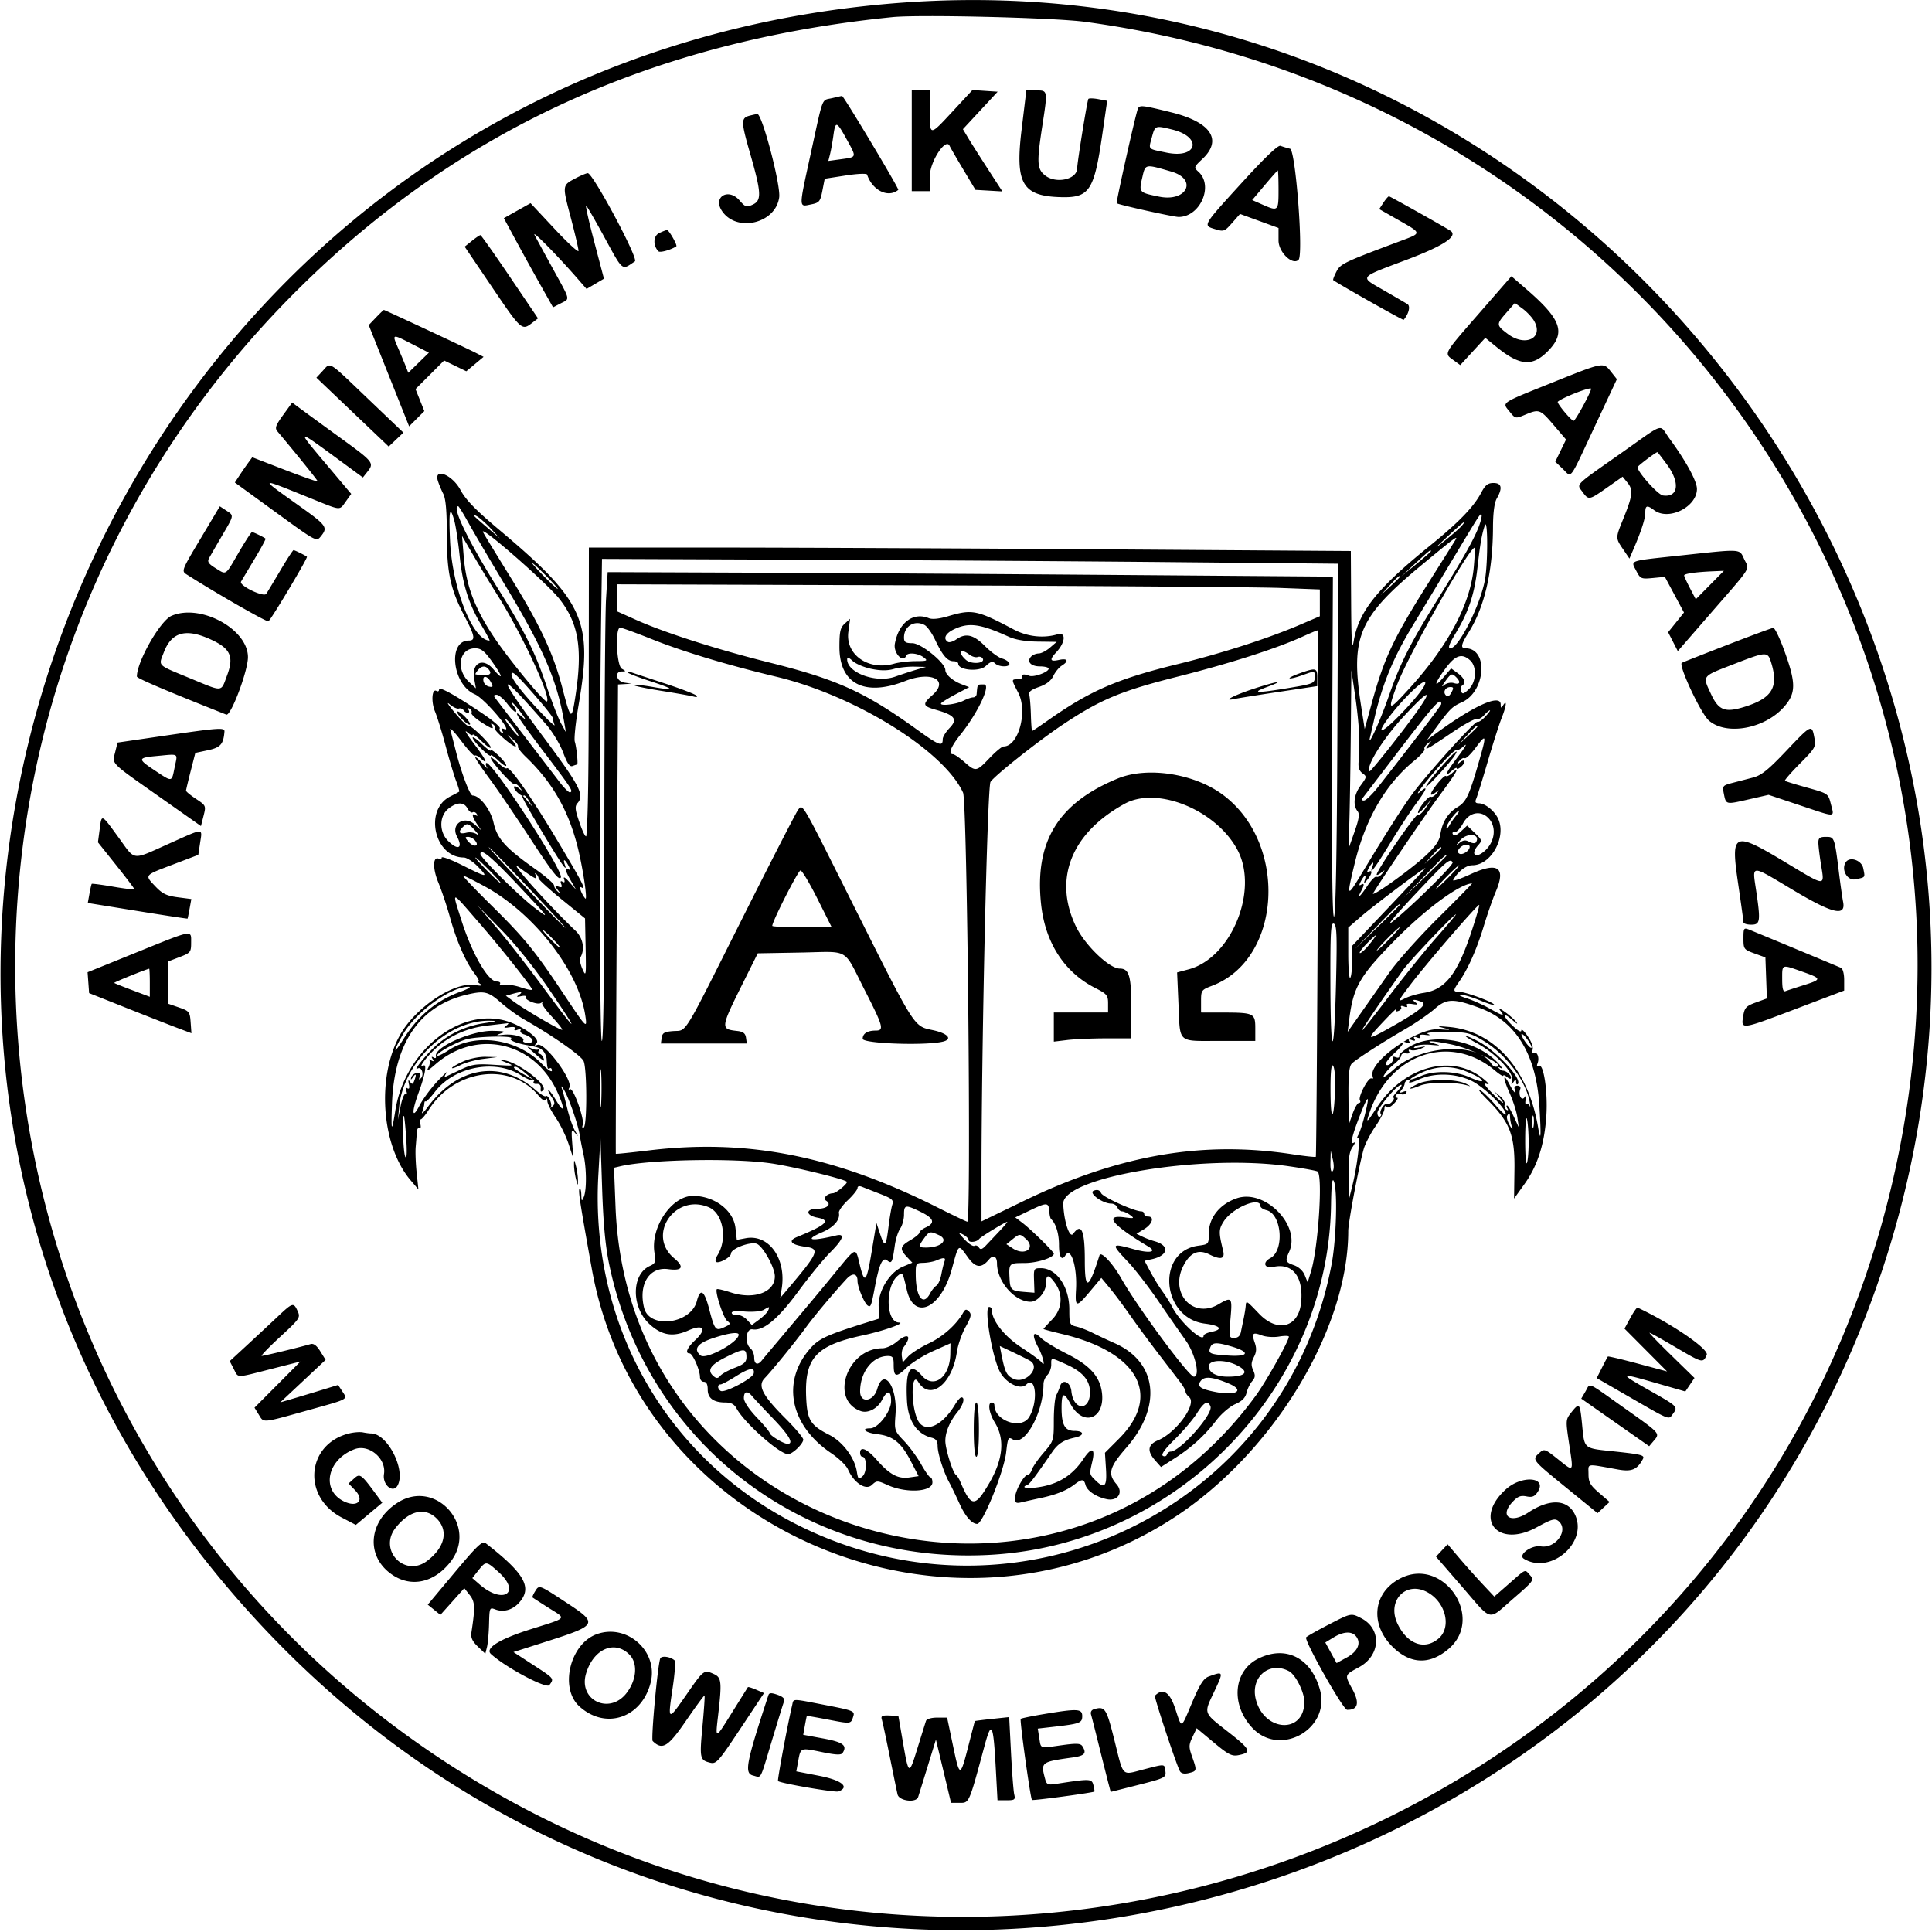 <svg xmlns="http://www.w3.org/2000/svg" width="400" height="400"><path d="M186.898.542C17.809 12.845-61.135 215.422 55.421 337.921c103.322 108.589 286.535 67.729 334.127-74.515C434.412 129.312 327.265-9.671 186.898.542m37.701 3.968c120.583 16.232 198 133.865 164.634 250.157C352.593 382.37 200.926 437.642 90.374 363.58-13.25 294.159-26.904 147.318 62.101 59.516c33.19-32.741 73.19-50.995 122.658-55.974 5.624-.566 33.47.111 39.84.968M188.77 29.144v10.428h3.743v-3.103c0-3.011 3.334-8.092 4.105-6.255.123.294 1.374 2.46 2.781 4.813l2.557 4.278 2.787.162 2.787.163-3.049-4.708c-1.677-2.59-3.514-5.489-4.084-6.444l-1.035-1.736 3.596-3.879 3.596-3.879-2.609-.175-2.608-.174-4.011 4.325c-4.904 5.289-4.813 5.289-4.813.035v-4.278h-3.743v10.427m22.728-2.215c-1.346 11.156.172 13.703 8.277 13.889 5.776.133 6.766-1.385 8.437-12.929l1.016-7.019-1.805-.339c-.992-.186-1.93-.213-2.084-.059-.226.226-2.288 12.977-2.332 14.421-.07 2.27-4.376 3.201-6.625 1.432-1.677-1.32-1.757-2.655-.607-10.122 1.165-7.558 1.177-7.486-1.242-7.486h-2.044l-.991 8.212m-39.199-6.615c-2.265.536-1.782-.706-4.418 11.36-2.554 11.686-2.556 11.172.037 10.646 1.71-.346 1.909-.587 2.349-2.847l.481-2.469 4.304-.669c2.476-.385 4.374-.465 4.468-.187 1.113 3.294 4.367 4.885 6.46 3.158.225-.186-11.338-19.494-11.648-19.449-.148.021-1.062.227-2.033.457m63.257 2.28c-.563 1.576-4.526 19.31-4.353 19.482.299.299 11.734 2.834 12.808 2.839 4.464.022 7.314-6.461 4.112-9.358-.987-.893-.964-.963.833-2.659 4.197-3.958 1.752-7.617-6.443-9.64-6.169-1.523-6.634-1.568-6.957-.664m-80.208 1.317c-1.981.476-1.985 1.095-.054 7.829 2.358 8.224 2.434 9.762.526 10.632-1.261.574-1.529.488-2.694-.867-2.297-2.67-5.578-.773-3.678 2.127 2.998 4.575 11.145 2.665 11.876-2.785.342-2.552-3.578-17.424-4.549-17.256a36.19 36.19 0 00-1.427.32m19.985 5c2.059 3.747 2.106 3.597-1.256 4.058l-2.577.353.356-1.421c.197-.781.505-2.503.687-3.827.427-3.112.656-3.044 2.79.837m67.345-2.096c6.343 1.547 5.257 6.106-1.141 4.787-4.017-.828-3.762-.559-3.049-3.206.657-2.437.665-2.44 4.19-1.581m14.356 11.101c-8.135 8.937-8.024 8.742-5.439 9.535 1.762.541 1.952.471 3.5-1.293l1.637-1.864 3.987 1.454 3.987 1.454v2.595c0 2.425 2.912 5.223 4.149 3.986 1.042-1.041-.617-22.704-1.76-22.991a21.658 21.658 0 01-1.989-.601c-.506-.194-3.275 2.456-8.072 7.725m-14.537-2.397c5.54 1.604 3.234 6.365-2.514 5.191-4.192-.857-4.203-.869-3.487-3.967.658-2.846.505-2.815 6.001-1.224m22.209 3.786c0 4.442-.06 4.496-3.395 3.022l-2.058-.91 2.575-3.061c1.415-1.684 2.642-3.062 2.726-3.062.083 0 .152 1.805.152 4.011m-145.554-2.388c-2.772 1.464-2.762 1.379-.977 8.159.886 3.366 1.606 6.452 1.6 6.859-.006.406-2.243-1.649-4.971-4.567l-4.96-5.306-2.764 1.553-2.764 1.554 2.46 4.555a716.891 716.891 0 005.094 9.23l2.633 4.676 1.572-.813c1.976-1.021 2.11-.416-1.565-7.106-1.725-3.141-3.449-6.313-3.831-7.048-.628-1.21 4.747 4.251 9.047 9.191l1.716 1.972 1.8-1.062 1.8-1.061-2.054-7.796c-1.13-4.288-1.855-7.585-1.612-7.328.243.258 1.823 2.996 3.511 6.084 4.224 7.728 3.75 7.335 6.566 5.446.79-.531-8.715-18.3-9.765-18.256-.311.013-1.452.492-2.536 1.064m167.269 5.049l-.868 1.325 4.009 2.285c4.871 2.776 4.859 2.649.411 4.315-11.803 4.419-12.442 4.725-13.288 6.36-.455.881-.75 1.665-.655 1.742.848.682 14.464 8.369 14.581 8.231 1.076-1.272 1.452-2.853.777-3.267-.41-.252-2.637-1.549-4.947-2.882-4.991-2.879-5.289-2.487 4.802-6.299 7.463-2.819 10.525-4.792 9.178-5.914-.487-.405-12.614-7.22-12.849-7.22-.156 0-.674.596-1.151 1.324m-149.957 6.295c-1.226.59-1.301 2.581-.144 3.77.324.333 2.506-.27 3.693-1.02.309-.195-1.526-3.419-1.925-3.381-.213.02-.944.304-1.624.631m-38.762 1.608l-1.495 1.201 5.698 8.422c5.978 8.836 6.149 8.99 8.201 7.413l1.282-.986-5.828-8.612c-3.205-4.736-5.948-8.617-6.095-8.625-.147-.007-.94.527-1.763 1.187m208.492 15.043c-7.443 8.542-7.259 8.206-5.282 9.649l1.414 1.031 2.594-2.822 2.595-2.822 2.259 1.841c4.825 3.934 7.431 4.18 10.61 1.001 3.862-3.862 2.948-6.582-4.334-12.891l-3.128-2.709-6.728 7.722m11.428 1.542c2.035 3.564-1.826 5.439-5.484 2.664-2.384-1.809-2.391-1.937-.24-4.4l1.738-1.989 1.605 1.182c.882.65 1.954 1.794 2.381 2.543m-239.78-.715l-1.502 1.569 4.182 10.481 4.182 10.482 1.575-1.576 1.575-1.575-.912-2.28-.913-2.28 2.961-2.96 2.96-2.961 2.297 1.116 2.297 1.116 1.788-1.492 1.788-1.493-1.531-.787c-1.889-.971-18.918-8.928-19.108-8.928-.075 0-.813.706-1.639 1.568m7.598 5.557l3.354 1.726-2.131 2.08-2.13 2.08-.504-1.291c-.277-.711-1-2.435-1.606-3.832-1.296-2.989-1.306-2.987 3.017-.763m-18.636 5.502l-1.296 1.397 7.487 7.131 7.486 7.131 1.522-1.442 1.521-1.443-7.404-7.071c-8.397-8.02-7.612-7.539-9.316-5.703m254.586 2.414c-10.908 4.382-10.422 4.054-8.864 5.989 1.206 1.5 1.232 1.505 3.234.669 2.91-1.216 3.103-1.146 5.916 2.147l2.554 2.989-1.115 2.294-1.114 2.294 1.561 1.496c1.917 1.836 1.169 2.83 6.601-8.772l4.594-9.81-1.202-1.524c-1.61-2.04-1.478-2.065-12.165 2.228m8.022 1.285c0 .683-3.264 6.665-3.618 6.63-.519-.051-3.532-3.685-3.27-3.945.833-.824 6.888-3.185 6.888-2.685M58.625 85.921c-1.554 2.142-1.755 2.712-1.193 3.381 3.953 4.703 8.343 10.15 8.343 10.353 0 .14-3.048-.924-6.775-2.364l-6.775-2.618-.845 1.158a80.268 80.268 0 00-1.801 2.612l-.956 1.454 8.443 6.141c8.434 6.134 8.443 6.139 9.366 4.998 1.489-1.842 1.21-2.245-4.266-6.152-8.803-6.281-8.953-6.201 2.777-1.467 5.74 2.316 5.315 2.292 6.674.383l1.102-1.547-4.766-5.654c-6.857-8.134-6.943-8.115 3.17-.688l4.011 2.946.924-1.167c1.461-1.844 1.304-2.041-5.603-7.051a1358.552 1358.552 0 01-8.256-6.022l-1.705-1.271-1.869 2.575m276.965 7.931c-9.754 6.846-9.193 6.286-7.976 7.956 1.302 1.788 1.356 1.779 5.114-.857l3.219-2.258 1.034 1.276c1.192 1.472 1.044 2.669-.933 7.534-1.584 3.899-1.584 3.883.012 6.232l1.3 1.914.889-2.076c1.617-3.775 2.393-6.205 2.393-7.491 0-1.458.383-1.552 1.84-.45 2.98 2.254 8.855-.669 8.855-4.407 0-1.6-2.261-5.747-5.651-10.365-2.309-3.145-.651-3.637-10.096 2.992m9.552 2.343c2.754 3.752 2.346 6.845-.842 6.386-1.042-.15-5.252-4.833-5.26-5.851-.002-.243 3.477-2.889 4.096-3.115.049-.018.951 1.143 2.006 2.58m-254.48 3.366c.21.683.713 1.891 1.117 2.685.51 1.002.734 3.546.734 8.31 0 8.068.733 11.433 3.739 17.169 2.077 3.964 2.232 4.895.814 4.895-4.426 0-3.416 9.127 1.23 11.111 1.991.851 8.043 7.953 6.162 7.231-.646-.248-.77-.148-.452.367.293.474.231.58-.189.321-.344-.213-.495-.599-.335-.858.161-.259-1.46-1.647-3.601-3.084-5.799-3.893-8.972-5.642-8.972-4.947 0 .34-.233.473-.519.297-.96-.593-1.171 2.226-.319 4.265.464 1.111 1.459 4.333 2.21 7.161.752 2.828 1.723 6.074 2.159 7.214.436 1.139.722 2.132.636 2.204-.086.073-.934.529-1.885 1.012-5.456 2.775-3.252 12.613 2.827 12.624.604.001 1.915.844 2.912 1.874 2.301 2.373 1.992 2.347-3.22-.274-2.346-1.179-4.266-1.887-4.266-1.572 0 .314-.193.453-.428.308-1.372-.849-1.528 1.747-.285 4.775.717 1.749 1.803 4.985 2.413 7.191 1.359 4.916 3.242 9.26 5.029 11.603.741.971 1.154 1.769.918 1.774-.235.004-.067.238.374.519.552.352.187.413-1.172.195-4.251-.683-12.157 4.563-15.388 10.21-4.99 8.722-3.979 23.088 2.128 30.244l1.597 1.872-.365-3.476c-.201-1.912-.288-4.318-.195-5.348.094-1.029.198-2.39.232-3.024.034-.633.28-1.017.547-.852.268.166.344-.241.17-.906-.174-.663-.178-1.068-.009-.9.168.169.952-.71 1.742-1.952 5.38-8.468 16.828-9.996 22.691-3.028.843 1.002 1.403 1.32 1.575.894.15-.37.285-.233.309.314.023.535.799 2.072 1.723 3.416.925 1.344 2.127 3.794 2.671 5.444l.989 3.001-.231-3.133c-.213-2.881-.166-3.053.594-2.139.727.874.725.823-.009-.423-.46-.779-1.176-2.824-1.591-4.545-.416-1.721-.924-3.611-1.13-4.199-.246-.704-.094-.612.445.267.982 1.601 2.892 7.116 3.243 9.359.137.882.489 2.687.782 4.01.646 2.928.668 7.37.043 8.824-.399.929-.465.864-.498-.49-.02-.858-.185-1.412-.366-1.231-.311.311.069 2.79 2.533 16.531 9.754 54.402 74.331 81.866 120.791 51.373 20.39-13.384 35.828-38.891 35.828-59.198 0-1.771 2.228-13.559 3.208-16.973.31-1.081 1.4-3.181 2.422-4.666 1.021-1.485 1.861-3.127 1.865-3.649.005-.54.177-.715.401-.407.243.334.847.078 1.577-.668.652-.666.938-1.21.637-1.21-.301 0-.405-.23-.231-.512.174-.281.645-.385 1.047-.231.402.155.888.027 1.08-.284.222-.36-.001-.434-.614-.204-.787.295-.849.22-.341-.407.343-.423.626-1.003.629-1.29.002-.287.297-.619.654-.738.364-.121.49.042.286.371-.199.323.67.119 1.931-.453 3.213-1.458 7.479-1.38 10.871.2 2.569 1.196 7.203 5.682 7.195 6.965-.002.327-.985-.552-2.186-1.953-1.2-1.401-2.636-2.789-3.191-3.086-.554-.297.169.637 1.607 2.075 4.62 4.62 5.66 7.311 5.564 14.401l-.082 6.03 2.164-3.021c2.699-3.769 4.132-8.248 4.52-14.12.33-5.002-.575-10.963-1.571-10.347-.376.232-.463.043-.244-.528.446-1.164-.114-2.586-.842-2.136-.361.224-.44.015-.215-.572.219-.571-.154-1.672-.979-2.885-.733-1.079-1.333-1.618-1.333-1.198 0 .462-.735.051-1.863-1.043-2.153-2.087-2.058-2.968.111-1.035.799.712 1.12.862.714.334-.406-.528-1.482-1.482-2.39-2.118-1.17-.82-1.438-.891-.918-.243.989 1.233.639 1.159-2.311-.49-1.383-.773-3.519-1.719-4.747-2.103-1.228-.384-1.751-.708-1.163-.721.589-.013 2.45.544 4.138 1.238 1.687.694 2.946 1.065 2.797.824-.375-.606-5.941-2.645-7.222-2.645-1.302 0-1.308-.271-.049-2.057 1.825-2.587 3.662-6.708 5.096-11.431.778-2.566 1.904-5.805 2.502-7.199 2.179-5.084.484-6.286-5.176-3.671-2.192 1.012-3.823 1.553-3.624 1.201.994-1.763 2.665-3.047 3.966-3.047 3.96 0 7.195-6.018 5.264-9.794-.801-1.566-2.652-3.013-3.872-3.028-.742-.009-.891-.249-.588-.948.222-.514 1.294-3.977 2.382-7.694 1.087-3.718 2.375-7.753 2.861-8.968.984-2.46 1.183-4.013.349-2.723-.441.683-.52.66-.527-.15-.019-2.234-5.538.239-13.377 5.995l-1.871 1.375 1.568-2.139c3.195-4.357 3.588-4.752 5.656-5.677 4.924-2.205 5.525-11.168.749-11.168-1.09 0-.936-.803.632-3.287 3.295-5.22 5.013-12.618 5.05-21.752.012-3.011.287-5.11.783-5.977 1.238-2.166 1.017-3.209-.68-3.209-1.169 0-1.707.424-2.541 2.005-1.556 2.951-4.672 6.169-10.683 11.032-10.857 8.785-14.699 13.601-15.715 19.704-.355 2.133-.485.201-.532-7.92l-.063-10.741-52.54-.355c-28.897-.196-64.392-.356-78.877-.356h-26.337l-.02 25c-.018 21.882-.145 30.596-.503 34.626-.052.588-.647-.495-1.321-2.407-1.028-2.914-1.112-3.608-.517-4.293 1.478-1.705.554-3.495-7.127-13.803-9.981-13.395-9.717-14.391.656-2.478 1.287 1.478 2.862 4.082 3.5 5.786.847 2.266 1.372 3.016 1.952 2.793.437-.167.861-.304.943-.304.246 0-.117-3.593-.478-4.73-.184-.581.174-4.026.796-7.656 2.974-17.351 1.109-21.457-16.453-36.216-4.899-4.117-6.912-6.19-8.022-8.26-1.684-3.144-5.54-4.683-4.669-1.866m-49.14 11.963c-3.956 6.633-3.983 6.703-2.838 7.433 5.994 3.827 16.561 9.881 16.891 9.677.557-.344 8.21-13.163 7.977-13.361-.35-.296-2.521-1.369-2.771-1.369-.138 0-1.355 1.865-2.704 4.144-1.35 2.28-2.673 4.482-2.941 4.894-.514.791-5.676-1.695-5.227-2.518.112-.204 1.338-2.259 2.724-4.567 1.387-2.308 2.445-4.261 2.351-4.339-.379-.317-2.527-1.358-2.803-1.358-.162 0-1.414 1.926-2.781 4.279-2.829 4.868-2.457 4.624-4.815 3.167-1.405-.869-1.692-1.307-1.314-2.006.265-.492 1.467-2.575 2.67-4.629 2.576-4.399 2.543-4.198.881-5.287l-1.307-.856-3.993 6.696m55.571-3.102c1.098 1.986 4.519 7.8 7.6 12.922 7.857 13.058 10.629 19.496 12.11 28.121l.368 2.139-1.039-1.89c-.571-1.04-1.893-4.448-2.939-7.573-2.313-6.911-4.544-11.415-9.851-19.89-6.403-10.225-9.906-17.438-8.468-17.438.122 0 1.12 1.624 2.219 3.609m-3.002-.501c.302 1.121.79 4.371 1.086 7.222.614 5.925 1.866 9.896 4.524 14.359 1.022 1.715 1.767 3.118 1.657 3.118-3.422 0-7.692-10.7-8.164-20.454-.314-6.503-.049-7.757.897-4.245m7.513 1.505l1.872 2.026-2.406-2.058c-3.293-2.815-3.657-3.202-2.407-2.551.588.306 1.912 1.468 2.941 2.583m204.72-.823c-.911 2.627-3.176 6.681-8.489 15.194-5.823 9.33-7.934 13.503-10.329 20.423-1.717 4.961-4.482 11.02-3.857 8.454.143-.588.534-2.273.869-3.744 1.618-7.109 3.889-12.644 7.924-19.317 2.29-3.787 6.043-10.014 8.339-13.838 5.715-9.515 5.693-9.48 5.949-9.224.125.125-.058 1.049-.406 2.052m-3.664.237c-.374.45-1.907 1.803-3.408 3.006-2.533 2.032-2.499 1.975.481-.797 3.225-3.001 4.188-3.728 2.927-2.209m4.812 11.028c-.879 5.216-5.46 14.357-7.195 14.357-.557 0-.249-.877 1.081-3.075 2.712-4.482 3.91-8.08 4.538-13.624.565-4.99.875-6.781 1.507-8.702.628-1.912.686 7.383.069 11.044m-191.635 4.152c3.947 5.029 4.81 10.209 3.325 19.964-.813 5.343-.964 5.255-2.745-1.604-1.85-7.129-4.677-13.134-10.89-23.138-2.652-4.27-5.125-8.33-5.495-9.022-1.051-1.964 13.194 10.474 15.805 13.8m-12.812-.758c5.1 8.112 11.12 21.06 10.213 21.967-.401.401-7.839-8.625-10.938-13.272-4.038-6.057-5.799-10.737-6.287-16.716l-.349-4.278 2.336 4.01a345.805 345.805 0 005.025 8.289m198.238-11.364c-.222.368-2.619 4.176-5.325 8.463-7.456 11.809-9.356 15.832-11.947 25.294l-1.446 5.281-.737-4.746c-2.25-14.482-.541-18.408 12.822-29.453 6.781-5.606 7.347-6.018 6.633-4.839m3.864 5.531c-.694 7.659-5.329 16.354-13.455 25.242-4.288 4.689-4.444 4.641-2.468-.757 2.138-5.841 14.827-28.338 16.084-28.516.114-.016.042 1.798-.161 4.031m-8.87-3.323c0 .111-1.384 1.336-3.075 2.721l-3.075 2.519 2.941-2.715c2.907-2.683 3.209-2.921 3.209-2.525m51.384.931c-10.655 1.144-10.022.918-8.864 3.159.844 1.631 1.015 1.705 3.403 1.476l2.514-.242 1.979 3.692 1.979 3.692-1.641 2.043-1.642 2.042 1.002 1.954 1.002 1.953 6.394-7.357c9.237-10.629 8.447-9.383 7.373-11.636-1.072-2.249-.235-2.2-13.499-.776m-105.511 1.34l34.911.33-.152 36.272c-.097 23.263-.343 36.465-.686 36.808-.356.356-.485-11.289-.386-34.936l.148-35.47-45.603-.353c-25.081-.195-58.865-.404-75.075-.466l-29.473-.113-.34 5.565c-.187 3.06-.344 25.079-.348 48.93-.006 28.514-.188 43.091-.533 42.564-.484-.742-.561-57.383-.12-88.265l.165-11.528 41.291.166c22.71.092 57 .315 76.201.496m-129.028 2.874c1.448 1.471 2.513 2.674 2.366 2.674-.147 0-1.453-1.203-2.901-2.674-1.449-1.47-2.513-2.673-2.366-2.673.147 0 1.452 1.203 2.901 2.673m240.904 1.877l-2.91 2.946-1.192-2.278c-.656-1.252-1.203-2.443-1.217-2.646-.024-.378 2.346-.719 6.108-.878l2.12-.09-2.909 2.946m-64.166-1.714c0 .089-.903.992-2.006 2.005l-2.005 1.843 1.843-2.005c1.715-1.867 2.168-2.252 2.168-1.843m-24.733 2.312l8.155.312v5.545l-3.893 1.674c-6.725 2.892-16.275 5.976-25.471 8.226-12.596 3.081-18.186 5.503-26.943 11.671-1.704 1.201-3.172 2.183-3.262 2.183-.09 0-.206-1.504-.258-3.342-.051-1.839-.207-3.711-.346-4.162-.178-.577.415-1.05 2.014-1.604 1.514-.525 2.502-1.279 2.978-2.275.392-.82 1.177-1.78 1.744-2.134 1.543-.964 1.243-1.588-.574-1.189-1.86.409-2.018-.022-.574-1.57 1.939-2.079 2.087-4.287.251-3.733-2.864.862-6.229.492-9.035-.996-7.646-4.054-8.584-4.243-13.626-2.745-1.829.543-3.259.684-3.974.393-3.239-1.318-6.224.938-7.019 5.304-.347 1.906 1.722 4.101 2.337 2.48.281-.74 2.454-.549 3.597.315.958.725.831.787-1.639.802-1.473.01-3.478.247-4.457.528-5.274 1.512-10.098-1.84-9.469-6.581l.36-2.712-1.103.998c-.92.833-1.103 1.638-1.103 4.854 0 7.631 5.218 10.318 13.636 7.023 5.429-2.125 9.141-.185 5.607 2.93-2.111 1.861-2.021 2.261.677 3.022 3.979 1.123 4.627 1.959 2.908 3.754-.791.825-1.438 1.868-1.438 2.318 0 1.634-.7 1.375-5.34-1.969-10.786-7.774-16.508-10.372-30.588-13.886-10.812-2.699-21.622-6.16-27.575-8.827l-3.877-1.738v-5.621l64.573.22c35.514.121 68.242.36 72.727.532m-229.601 5.776c-2.343 1.02-7.164 9.474-7.164 12.564 0 .372 5.917 2.893 18.515 7.886.938.372 4.48-9.028 4.48-11.891 0-5.831-9.856-11.16-15.831-8.559m155.921 1.901c.54.289 1.524 1.673 2.186 3.075 1.524 3.226 2.549 4.42 3.796 4.42.543 0 .987.232.987.515 0 1.357 4.359 1.734 5.682.492.99-.931 1.429-1.061 1.918-.572.837.837 3.25.833 2.971-.004-.117-.352-.799-.798-1.515-.992-.716-.193-2.297-1.35-3.512-2.569-2.39-2.398-3.985-2.768-5.961-1.384-.654.458-1.43.685-1.723.503-1.051-.65-.503-1.764 1.285-2.612 3.053-1.449 5.424-1.125 11.283 1.542 1.395.635 3.497.99 6.044 1.022l3.906.049-1.395 1.203c-.768.662-1.816 1.203-2.329 1.203-.513 0-1.202.27-1.532.6-1.032 1.032-.138 2.074 1.78 2.074.998 0 1.814.211 1.814.47 0 .705-3.069 1.837-4.006 1.477-1.104-.423-1.636-.335-1.475.245.074.265-.348.482-.936.482-1.327 0-1.327.007.112 2.767 2.031 3.897.057 11.136-3.036 11.136-.334 0-1.639 1.083-2.9 2.407-2.717 2.85-2.862 2.873-5.22.802-1.005-.882-2.06-1.604-2.343-1.604-1.057 0-.454-1.543 1.618-4.146 3.595-4.515 6.299-10.293 4.817-10.293-1.456 0-1.344-.146-1.542 2.006a.755.755 0 01-.73.671c-.368.002-1.27.312-2.006.689-1.617.828-5.309 1.187-4.536.44.289-.279 1.696-1.125 3.127-1.88l2.601-1.371-1.531-.582c-1.878-.714-3.404-2.044-3.404-2.967 0-1.47-4.997-5.537-6.818-5.55-1.424-.01-1.738-.222-1.738-1.173 0-2.362 2.195-3.697 4.261-2.591m-56.481 2.926c6.499 2.598 15.699 5.373 25.791 7.781 16.307 3.891 34.706 15.319 38.656 24.01.864 1.899 1.725 88.821.881 88.821-.161 0-2.995-1.356-6.299-3.014-21.17-10.624-39.207-14.193-59.463-11.769-3.813.457-6.968.781-7.011.721-.044-.06.04-21.947.187-48.638l.266-48.53 1.397-.08 1.398-.08-1.471-.223c-1.684-.255-2.153-2.279-.535-2.307.892-.015.892-.042 0-.561-1.103-.643-1.424-8.513-.347-8.513.323 0 3.271 1.072 6.55 2.382m222.541 1.237c-5 1.939-9.181 3.59-9.29 3.671-.72.534 3.945 10.483 5.595 11.932 3.624 3.182 11.578 1.731 15.597-2.846 2.482-2.827 2.483-4.879.004-11.697-.936-2.574-1.952-4.658-2.258-4.632-.307.027-4.648 1.634-9.648 3.572m-84.647 51.327c-.132 29.927-.319 54.499-.414 54.605-.096.106-2.293-.13-4.883-.526-18.67-2.849-35.957.163-55.645 9.695l-8.689 4.208-.003-8.924c-.007-27.725 1.21-81.133 1.87-82.076.996-1.421 9.951-8.515 14.977-11.864 7.82-5.21 12.011-6.958 23.828-9.938 10.74-2.708 20.335-5.783 25.8-8.267 1.528-.695 2.918-1.277 3.089-1.294.171-.017.202 24.455.07 54.381M44.084 132.604c3.666 1.775 4.347 3.446 2.938 7.212-1.329 3.551-.686 3.501-7.705.6-6.939-2.867-6.513-2.443-5.392-5.378 1.646-4.312 4.746-5.054 10.159-2.434m57.737 4.296c2.304 3.205 2.498 4.198.324 1.656-2.157-2.523-4.562-1.324-3.965 1.977l.358 1.98-1.38-1.27c-2.858-2.63-2.107-7.018 1.2-7.018 1.237 0 1.921.527 3.463 2.675m98.899-1.358c.544.411 1.301.628 1.684.481.383-.147.851-.017 1.04.289.651 1.054-2.345 1.313-3.466.3-1.798-1.628-1.176-2.524.742-1.07m166.04 1.82c1.481 4.94.105 7.189-5.474 8.947-4.111 1.296-5.448.8-7.036-2.611-1.789-3.843-1.964-3.603 4.441-6.092 7.202-2.8 7.303-2.803 8.069-.244m-186.335 1.124c1.86.384 3.326.391 4.598.022 1.028-.297 2.953-.516 4.278-.485l2.41.054-1.871.545c-1.03.3-3.075.968-4.546 1.484-3.906 1.37-9.893-.802-9.893-3.589 0-.511.344-.41 1.147.339.631.587 2.375 1.321 3.877 1.63m123.945-1.772c1.451 1.313 1.296 4.512-.291 6.003-1.061.996-1.32 1.058-1.581.377-.172-.447-.082-.956.199-1.13.878-.543.532-1.55-.887-2.585l-1.366-.995-1.537 1.797c-2.176 2.545-1.95 1.374.336-1.74 2.058-2.803 3.428-3.264 5.127-1.727m-202.973 2.19c.533.854-.742 1.162-2.933.709-.11-.022.1-.402.466-.843.881-1.061 1.75-1.014 2.467.134m13.042 9.738c0 .258.166.903.37 1.434.204.531-1.713-1.315-4.259-4.101-2.936-3.213-4.636-5.514-4.649-6.292-.015-.965.891-.192 4.259 3.633 2.353 2.672 4.279 5.069 4.279 5.326m154.645-9.239c-1.268.448-2.208.913-2.089 1.033.12.119 1.248-.146 2.508-.591 2.864-1.01 2.69-1.039 2.69.447 0 1.174-.346 1.313-5.324 2.139-6.718 1.116-7.959 1.066-4.57-.185 4.043-1.492 2.19-1.26-2.672.334-4.224 1.385-6.714 2.707-4.012 2.13.735-.157 4.886-.819 9.225-1.471l7.887-1.186v-1.775c0-2-.276-2.066-3.643-.875m-139.137-.189c0 .161 2.038.956 4.529 1.767 5.33 1.736 5.496 2.087.584 1.232-1.962-.342-3.679-.51-3.815-.374-.136.136 2.344.66 5.51 1.165 3.167.505 6.24 1.049 6.828 1.209.707.193.888.113.535-.236-.294-.291-3.302-1.436-6.685-2.545-3.382-1.109-6.45-2.128-6.818-2.263-.368-.135-.668-.115-.668.045m151.477 13.46c.025 1.765-.033 3.997-.129 4.961-.122 1.222.119 1.968.795 2.463.925.676.907.795-.372 2.525-1.401 1.893-1.66 4.061-.639 5.343.451.567.297 1.6-.63 4.227l-1.227 3.475.171-6.149c.094-3.383.222-11.685.284-18.449l.112-12.3.795 5.348c.437 2.941.815 6.791.84 8.556m20.073-12.46c.99.99.761 1.607-.453 1.222-.619-.197-1.48-.038-1.981.365-.656.528-.615.337.16-.741 1.191-1.659 1.388-1.732 2.274-.846m-199.867 1.01c.512.957.458 1.091-.376.93-.536-.103-1.055-.606-1.153-1.117-.25-1.295.805-1.165 1.529.187m189.184 5.79c-4.226 4.511-6.254 5.631-3.619 1.998 2.855-3.937 7.722-8.688 7.897-7.709.109.609-1.457 2.699-4.278 5.711m9.69-3.641c-.41.766-.778.952-1.149.581-.677-.677-.097-1.708.963-1.708.637 0 .673.217.186 1.127m-10.716 8.739c-3.303 4.282-6.102 7.688-6.22 7.57-.87-.87 2.774-6.734 7.049-11.346 6.679-7.205 6.297-5.464-.829 3.776m-184.717-6.355c.8 1.049 1.584 1.777 1.744 1.617.159-.159-.015-.656-.387-1.104-.372-.449-.555-.815-.407-.815.148 0 .944.902 1.768 2.005 1.136 1.519 1.216 1.758.331.987-2.245-1.958-1.126-.147 4.427 7.167 5.844 7.696 6.168 8.196 5.481 8.439-.231.081-1.208-.881-2.171-2.14-2.839-3.711-12.77-16.668-13.332-17.394-.362-.468-.276-.669.287-.669.443 0 1.459.858 2.259 1.907m-10.067.938a.847.847 0 01.968.336c.191.309.588.563.883.563.294 0 .363-.278.153-.618-.239-.385-.147-.472.244-.23.345.213.506.581.359.819-.147.238.686 1.064 1.852 1.835 2.307 1.527 2.948 1.74 2.358.785-.239-.386-.147-.472.244-.231.344.213.509.577.366.808-.258.418 3.572 3.783 4.305 3.783.21 0-.077-.541-.637-1.203l-1.019-1.203 1.191 1.007c.655.554 1.085 1.178.956 1.386-.128.208.621 1.199 1.666 2.201 5.451 5.23 8.753 10.965 10.677 18.545 1.109 4.369 2.152 11.395 1.594 10.743-.794-.93-1.405-2.678-.806-2.308 1.123.694.289-.922-5.221-10.12-5.317-8.876-9.669-15.068-10.21-14.527-.169.169-.986-.343-1.815-1.137-.829-.795-1.508-1.262-1.508-1.039 0 .72 4.41 5.658 4.825 5.402.221-.136.73.17 1.131.682.659.841.64.86-.207.196-.515-.404-.936-.493-.936-.199 0 .663 1.675 2.101 2.022 1.735.14-.147.614.334 1.053 1.069l.8 1.337-1.124-1.337c-2.01-2.392-1.221-.716 2.944 6.255 4.047 6.775 5.49 8.861 4.828 6.981-.456-1.298.008-1.174.742.198.426.797.432 1.026.018.77-.884-.546-.708.288.501 2.374l1.084 1.872-1.415-1.605c-.853-.967-1.286-1.222-1.092-.64.217.648.119.838-.297.58-.41-.253-.508-.091-.289.48.248.646.103.777-.578.522-.815-.305-.828-.234-.132.696.679.906.679.949 0 .341-.427-.382-.776-.97-.776-1.307 0-.336-1.771-1.865-3.936-3.398-6.155-4.358-7.837-6.236-8.587-9.587-.604-2.696-2.846-5.601-4.325-5.601-.567 0-2.33-4.655-3.47-9.163a331.944 331.944 0 00-1.157-4.473c-.162-.589.844.443 2.235 2.293 1.392 1.85 2.661 3.233 2.821 3.074.159-.159.73.109 1.269.597 1.697 1.536 1.069.223-1.529-3.198-1.38-1.816-1.981-2.843-1.337-2.283.644.561 1.171.814 1.171.564s.842.361 1.872 1.359c1.029.998 1.871 1.575 1.871 1.283 0-.714-4.248-4.83-4.635-4.492-.169.147-1.415-1.056-2.769-2.673-1.355-1.618-1.867-2.431-1.139-1.806.728.624 1.603 1.032 1.943.907m203.392-.927c0 .274-6.012 8.171-12.952 17.012-1.259 1.604-2.619 2.934-3.023 2.956-.513.028-.575-.161-.206-.629.29-.368 3.004-3.917 6.03-7.888 8.787-11.527 10.151-13.066 10.151-11.451m-203.744 1.639c0 .294.602 1.1 1.337 1.791.736.691 1.337 1.015 1.337.721 0-.294-.601-1.1-1.337-1.791-.735-.69-1.337-1.015-1.337-.721m212.85.972c-.682.726-1.416 1.212-1.631 1.079-.394-.243-8.791 8.957-12.697 13.911-2.023 2.567-5.42 7.846-11.08 17.219-3.281 5.436-3.353 5.357-1.63-1.794 2.23-9.253 6.38-16.414 12.343-21.3 1.316-1.078 2.272-2.156 2.125-2.394-.147-.238.151-.761.662-1.162.842-.66.86-.64.196.206-1.165 1.486-.485 1.144 4.539-2.284 2.596-1.772 5.005-3.111 5.354-2.978.348.134 1.054-.221 1.569-.79.514-.568 1.06-1.033 1.213-1.033.153 0-.281.594-.963 1.32m-201.073 2.439c1.614 2.267.94 1.969-.848-.375-.823-1.08-1.224-1.794-.89-1.588.334.206 1.116 1.09 1.738 1.963m199.453-.388c0 .089-.902.992-2.005 2.005l-2.005 1.843 1.843-2.005c1.715-1.867 2.167-2.251 2.167-1.843m63.981 4.99c-3.781 3.989-5.184 5.114-6.952 5.573l-4.281 1.112c-1.952.506-2.046.626-1.732 2.197.463 2.314.376 2.293 5.061 1.223l4.208-.961 6.585 2.203c7.564 2.53 7.035 2.553 6.315-.28-.557-2.194-.559-2.196-4.919-3.414-2.399-.67-4.469-1.305-4.599-1.411-.131-.107 1.27-1.716 3.114-3.575 3.194-3.223 3.334-3.474 2.984-5.339-.531-2.833-.596-2.803-5.784 2.672m-335.906-3.083l-9.625 1.406-.5 2.022c-.614 2.486-1.186 1.915 9.404 9.372l8.369 5.893.537-2.118c.53-2.086.506-2.139-1.551-3.501-1.148-.76-2.083-1.531-2.076-1.712.007-.182.443-2.015.969-4.073l.957-3.744 2.622-.559c2.588-.552 3.2-1.244 3.408-3.852.07-.886-1.066-.807-12.514.866m63.904.394c0 .294.842 1.351 1.872 2.349 1.029.998 1.871 1.602 1.871 1.342s.722.219 1.605 1.065c.882.845 1.604 1.296 1.604 1.002 0-.294-.722-1.227-1.604-2.072-.883-.845-1.605-1.324-1.605-1.065 0 .26-.842-.344-1.871-1.341-1.03-.998-1.872-1.574-1.872-1.28m208.292 5.112c-1.988 6.911-2.606 8.207-4.423 9.28-1.909 1.128-3.132 3.077-3.517 5.604-.211 1.387-1.033 2.564-3.176 4.546-3.132 2.898-11.459 8.825-10.727 7.636 2.335-3.79 10.721-16.136 13.633-20.071 3.694-4.991 4.479-6.386 2.682-4.759-.539.487-1.116.749-1.283.582-.321-.321-3.085 3.048-3.085 3.76 0 .229.421.086.936-.318.846-.664.866-.646.206.196-.401.511-.924.809-1.162.662-.443-.273-2.656 2.484-2.651 3.303.001.249.622-.269 1.381-1.152l1.378-1.604-1.155 1.744c-.635.96-1.374 1.608-1.644 1.442-.424-.262-8.519 11.513-8.519 12.393 0 .18.421-.003.936-.407.846-.664.866-.645.206.196-.401.512-.933.804-1.183.65-.249-.154-1.096.69-1.882 1.877-1.487 2.248-2.264 2.917-1.305 1.124.715-1.335.703-1.794-.034-1.339-.414.256-.408.027.019-.771.735-1.373 1.181-1.487.776-.198-.251.799-.171.784.551-.102.973-1.194 1.125-2.138.258-1.603-.413.256-.408.027.019-.77.696-1.3 1.222-1.529.763-.332-.787 2.049.519.339 3.572-4.679 1.835-3.015 4.264-6.735 5.4-8.266 2.321-3.131 2.635-4.024.884-2.512-.739.638-.542.194.527-1.188 2.857-3.692 6.655-7.746 6.965-7.435.161.161.895-.251 1.631-.915.736-.665.213.277-1.163 2.093-2.642 3.487-3.212 4.726-1.432 3.116.588-.533 1.069-.781 1.069-.552 0 .228.361.116.802-.25 1.132-.94 1.005-1.894-.133-1.002-.847.664-.867.646-.207-.196.401-.511.93-.806 1.175-.654.246.152 1.241-.787 2.212-2.086 2.332-3.119 2.384-2.897.7 2.957m-8.056 1.261c-1.684 1.918-2.955 3.596-2.824 3.727.229.229 5.162-5.16 5.994-6.548.92-1.535-.296-.452-3.17 2.821m-261.932-.28c-.656 3.204-.388 3.169-4.318.556-3.36-2.234-3.312-2.504.506-2.854 4.836-.444 4.425-.692 3.812 2.298m62.245-2.001c-.008.224 1.311 2.199 2.932 4.39 1.62 2.191 5.497 7.886 8.615 12.657 4.475 6.845 5.772 8.49 6.156 7.804.68-1.215-14.563-24.578-15.454-23.688-.152.152-.062.593.201.979.262.386-.178-.029-.979-.923-.801-.894-1.463-1.442-1.471-1.219m133.024 4.353c-12.34 5.075-17.234 13.04-15.907 25.888.834 8.073 4.792 14.229 11.252 17.502 2.395 1.214 2.633 1.503 2.633 3.197v1.863h-11.23v6.031l2.807-.337c1.544-.186 5.154-.34 8.022-.342l5.214-.005v-6.379c0-6.522-.456-8.059-2.386-8.059-2.181 0-7.207-4.828-9.08-8.722-4.736-9.846-.952-19.361 10.106-25.411 6.768-3.703 19.003 1.336 23.369 9.624 4.407 8.364-1.311 22.304-10.114 24.658l-2.414.646.281 6.511c.359 8.308-.348 7.667 8.451 7.667h7.455v-2.611c0-3.128-.262-3.253-6.818-3.264l-4.412-.007v-2.334c0-2.259.074-2.362 2.314-3.217 14.521-5.546 15.75-29.673 2.02-39.658-5.901-4.292-15.5-5.734-21.563-3.241m-134.635 6.219c.32.596.793.953 1.052.793.259-.16.645-.009.858.335.241.391.155.483-.231.245-.887-.549-.76.301.276 1.835l.893 1.322-1.329-1.203c-2.201-1.994-5.069-.082-3.704 2.469 1.307 2.442.215 2.97-1.858.897-1.881-1.881-1.834-5.151.097-6.67 1.784-1.403 3.204-1.411 3.946-.023m68.47.218c-.371.447-5.598 10.619-11.617 22.604-12.53 24.954-11.361 23.046-14.255 23.257-1.847.134-2.261.37-2.402 1.366l-.171 1.203h17.796l-.171-1.203c-.127-.891-.588-1.251-1.775-1.385-3.571-.403-3.557-.506 1.356-10.356l2.856-5.725 8.776-.157c10.485-.189 8.803-1.171 13.388 7.814 3.829 7.503 4.054 8.338 2.246 8.338-1.718 0-2.686.612-2.686 1.697 0 1.017 13.25 1.467 16.693.567 1.923-.503.934-1.657-1.98-2.309-4.3-.962-3.473.348-17.699-28.03-9.713-19.377-9.396-18.836-10.355-17.681m136.226 1.237a14.225 14.225 0 00-1.404 2.006c-.326.588-.601.801-.609.473-.018-.655 2.012-3.415 2.511-3.415.172 0-.053.422-.498.936m6.764.636c1.619 1.789 1.234 4.813-.85 6.675-1.967 1.758-3.075.711-1.31-1.238.778-.861.719-1.054-.752-2.464l-1.596-1.529-1.285 1.206c-.843.792-1.408 1.005-1.647.618-.201-.325-.061-.522.313-.441.372.081 1.172-.755 1.778-1.857 1.285-2.339 3.712-2.779 5.349-.97m-287.626 2.213l-.357 2.695 3.766 4.722c2.071 2.597 3.765 4.834 3.765 4.971 0 .136-1.953-.09-4.34-.502-2.388-.412-4.402-.678-4.475-.59-.073.088-.288 1.014-.476 2.058l-.342 1.897 10.298 1.664c5.664.915 10.326 1.625 10.361 1.578.034-.047.224-.978.421-2.069l.359-1.985-2.828-.368c-2.266-.296-3.173-.733-4.566-2.198-2.325-2.448-2.453-2.283 3.551-4.569l5.287-2.014.367-2.447c.477-3.176.963-3.184-6.397.111-7.88 3.527-6.92 3.636-10.428-1.186-3.677-5.054-3.538-4.992-3.966-1.768m77.803.344c.713.8.879 1.134.368.742-.549-.42-1.48-.574-2.273-.375-1.442.362-1.741-.141-.702-1.18.903-.903 1.145-.828 2.607.813m207.134 2.361c-.158.256-.774.205-1.369-.114-.852-.456-1.327-.373-2.24.392-.637.533-.454.193.408-.756 1.495-1.647 4.259-1.234 3.201.478m-207.214-.387c.995 1.198-.239 1.484-1.309.302-.805-.89-.827-1.057-.137-1.057.451 0 1.102.34 1.446.755m278.119.448c.002.662.253 2.737.557 4.612.732 4.511 1.06 4.53-7.156-.413-11.084-6.67-11.59-6.447-9.996 4.404.596 4.051 1.083 7.592 1.083 7.87 0 .278.721.506 1.604.506 1.889 0 1.979-.646 1.001-7.219-.784-5.272-1.22-5.27 7.52-.04 8.357 5.001 11.133 5.663 10.505 2.508-.153-.77-.533-3.444-.844-5.944-.928-7.45-.942-7.487-2.717-7.487-1.264 0-1.561.229-1.557 1.203m-72.197.871c0 .789-1.521 1.784-2.142 1.4-.417-.258-.405-.576.043-1.115.691-.833 2.099-1.024 2.099-.285m-194.59 8.755c4.525 4.779 7.804 8.359 7.288 7.954-1.268-.995-16.097-16.644-15.772-16.644.142 0 3.96 3.91 8.484 8.69m188.708-8.523c0 .092-.782.875-1.738 1.738l-1.738 1.571 1.57-1.738c1.464-1.62 1.906-1.984 1.906-1.571m-190.878 7.965c6.327 6.715 6.482 6.932 3.157 4.412-3.25-2.465-11.21-10.371-11.21-11.135 0-1.31 2.275.589 8.053 6.723m191.947-6.381c0 .08-1.985 2.065-4.412 4.411l-4.411 4.266 4.265-4.412c3.962-4.097 4.558-4.655 4.558-4.265m-198.128 3.062c1.448 1.47 2.513 2.674 2.366 2.674-.147 0-1.452-1.204-2.901-2.674-1.448-1.471-2.513-2.674-2.366-2.674.147 0 1.452 1.203 2.901 2.674m9.523 1.602c.238.001.26-.299.048-.666-.223-.389-.18-.482.103-.223.267.245.486.658.486.917s2.166 2.233 4.813 4.386l4.813 3.915.123 6.131c.116 5.805.081 6.035-.666 4.337-.434-.986-.633-2.045-.443-2.352 1.016-1.645.587-4.069-.985-5.56-5.783-5.487-14.418-15.191-11.665-13.111 1.617 1.223 3.135 2.225 3.373 2.226m189.892-3.288c.301.488-8.656 9.315-12.551 12.369-1.306 1.024.734-1.44 4.538-5.481 6.806-7.229 7.456-7.788 8.013-6.888m81.368.027c-.961 1.553.383 3.85 2.043 3.495 2.105-.451 2-.301 1.603-2.285-.338-1.692-2.837-2.521-3.646-1.21M300 181.551c-1.299 1.323-2.482 2.406-2.629 2.406-.147 0 .795-1.083 2.094-2.406 1.299-1.324 2.482-2.407 2.629-2.407.147 0-.795 1.083-2.094 2.407m-12.386 6.205l-7.667 8.077v3.108c0 1.709-.181 3.288-.402 3.509-.22.221-.401-2.031-.401-5.004v-5.406l2.817-2.432c2.444-2.11 12.634-9.779 13.14-9.889.1-.022-3.269 3.595-7.487 8.037m-118.363-1.66l2.95 5.883h-6.154c-3.385 0-6.154-.132-6.154-.293 0-.926 5.37-11.472 5.841-11.472.312 0 1.895 2.647 3.517 5.882m-68.85-2.551c10.145 5.535 19.371 17.383 20.772 26.676.438 2.903.345 2.81-4.598-4.606-5.885-8.828-8.028-11.452-14.852-18.181-3.43-3.383-6.063-6.151-5.851-6.151.211 0 2.249 1.018 4.529 2.262m197.413 6.446c-3.945 3.906-8.517 9.02-10.16 11.363a5994.472 5994.472 0 01-5.811 8.272l-2.824 4.01.31-2.467c.862-6.864 2.13-9.056 9.652-16.682 6.274-6.361 13.202-11.447 15.785-11.587.121-.007-3.007 3.184-6.952 7.091m-198.517 1.185c4.484 5.163 10.863 13.205 10.863 13.694 0 .194-1.017.002-2.26-.426-1.243-.429-2.8-.676-3.46-.55-.659.126-1.072.024-.916-.228.155-.252-.153-.458-.685-.458-1.797-.002-5.153-5.834-7.324-12.728-1.978-6.284-2.336-6.35 3.782.696m190.543-3.865c0 .08-2.106 2.186-4.68 4.679l-4.679 4.534 4.534-4.679c4.211-4.346 4.825-4.923 4.825-4.534m14.805 5.591c-2.914 8.788-5.428 11.999-9.915 12.665-1.281.19-3.047.717-3.924 1.171-1.485.768-1.405.575 1.166-2.822 3.294-4.352 14.034-16.805 14.281-16.558.095.095-.629 2.59-1.608 5.544m-190.85 12.083c6.486 9.542 5.938 9.289-1.396-.643-3.232-4.377-7.606-9.972-9.722-12.433l-3.846-4.476 4.996 5.119c3.065 3.14 6.919 7.947 9.968 12.433m183.546-10.819c-2.36 2.674-6.732 8.089-9.716 12.032-2.985 3.944-5.53 7.171-5.656 7.171-.203 0 4.172-6.439 8.539-12.567 1.374-1.928 10.474-11.497 10.934-11.497.104 0-1.741 2.188-4.101 4.861m-20.714 8.676c-.375 16.32-1.12 17.153-1.178 1.319-.04-11.08.072-13.172.695-12.933.614.235.698 2.259.483 11.614m11.074-8.457c-1.299 1.324-2.483 2.406-2.63 2.406-.147 0 .796-1.082 2.095-2.406 1.299-1.324 2.482-2.406 2.629-2.406.147 0-.796 1.082-2.094 2.406m73.262-.097c0 2.199.083 2.313 2.272 3.11l2.273.827.153 4.246.154 4.245-2.292.836c-2.014.734-2.33 1.074-2.612 2.81-.461 2.839-.502 2.845 10.695-1.404l10.212-3.876v-2.216c0-1.268-.286-2.337-.668-2.497-5.102-2.139-18.071-7.528-18.984-7.889-1.134-.448-1.203-.344-1.203 1.808m-246.524.097c.997 1.029 1.693 1.872 1.546 1.872-.147 0-1.084-.843-2.081-1.872-.998-1.029-1.694-1.872-1.547-1.872.147 0 1.084.843 2.082 1.872m-86.256 2.833l-10.052 4.069.159 2.159.159 2.16 7.754 3.086c4.265 1.697 9.032 3.566 10.593 4.153l2.838 1.067-.165-2.277c-.155-2.151-.29-2.32-2.437-3.062l-2.273-.786v-8.711l2.407-.919c2.286-.873 2.406-1.024 2.406-3.014 0-2.663.575-2.768-11.389 2.075m255.396-1.763c-.821 1.029-1.721 1.871-1.999 1.871-.279 0 .31-.842 1.308-1.871 2.316-2.39 2.598-2.39.691 0m89.549 5.708c4.1 1.44 4.116 1.607.268 2.819-1.691.533-3.376 1.084-3.744 1.224-.48.184-.668-.51-.668-2.475 0-3.162-.19-3.09 4.144-1.568m-342.112 2.289v2.917l-3.61-1.358c-1.985-.747-3.679-1.427-3.764-1.512-.114-.114 6.369-2.741 7.24-2.935.074-.016.134 1.284.134 2.888m64.347 1.86c-4.99 1.796-8.791 4.962-11.887 9.9-2.125 3.389-2.158 2.637-.046-1.054 2.652-4.635 9.964-9.925 13.629-9.86.588.01-.175.467-1.696 1.014m8.298 2.229c1.369 1.206 3.572 2.804 4.895 3.551 5.719 3.23 11.752 7.45 12.272 8.586.715 1.562.744 13.302.034 13.741-.304.187-.393-.028-.21-.506.426-1.108-1.97-7.821-2.643-7.405-.299.185-.358.052-.136-.308.882-1.427-5.075-9.461-6.588-8.885-.682.259-.722.19-.196-.34.933-.94-3.36-3.917-6.859-4.757-9.639-2.312-20.482 6.735-22.37 18.666-.764 4.831-.92 4.513-.697-1.429.468-12.534 5.763-20.235 15.486-22.526 3.616-.851 4.43-.664 7.012 1.612m3.826-1.604c-.645.46-.566.521.401.309.663-.145 1.091-.081.953.143-.363.587 2.351 1.714 3.097 1.286.346-.198.49-.203.321-.01-.17.192.736 1.47 2.012 2.841 1.277 1.371 2.23 2.583 2.119 2.694-.234.234-7.696-4.114-10.061-5.863l-1.599-1.183 1.244-.35c1.913-.538 2.393-.496 1.513.133m186.854 1.492c1.274.499-.499 1.943-6.581 5.356-4.917 2.76-5.038 2.637-1.301-1.317 1.653-1.748 2.837-2.881 2.631-2.517-.252.444-.103.558.451.345.455-.174.696-.53.535-.79-.161-.26.121-.314.626-.12.563.216.786.14.578-.196-.211-.342.209-.461 1.116-.317 1.139.182 1.28.109.652-.336-.914-.648-.23-.705 1.293-.108m12.076 1.278c7.441 2.764 11.636 9.651 12.287 20.17.4 6.469.314 7.898-.268 4.466-2.035-11.98-9.077-19.898-18.436-20.727-2.464-.219-2.637-.183-1.07.22 1.628.419 1.499.453-.99.259-4.578-.357-14.826 6.931-13.737 9.768.152.397.048.581-.231.408-.623-.385-2.855 3.834-2.41 4.555.176.284.085.516-.202.516-.287 0-.884 1.023-1.327 2.273l-.804 2.273-.042-5.978c-.031-4.39.152-6.172.689-6.709.883-.884 6.182-4.298 11.3-7.282 2.059-1.2 4.706-3.031 5.883-4.069 2.438-2.152 3.891-2.174 9.358-.143m-206.095 3.114c-3.815.556-7.325 2.184-10.08 4.673-2.034 1.837-4.893 5.421-3.772 4.729.801-.496 1.407 1.276.682 1.995-.421.417-.489.329-.244-.316.247-.65.081-.856-.608-.755-.521.076-1.039.479-1.151.894-.159.591-.08.581.364-.046.64-.905.753-.53.241.803-.275.719-.439.753-.848.177-.362-.509-.431-.368-.243.491.17.774.059 1.077-.312.848-.367-.227-.448-.024-.223.562.193.505.133.782-.135.617-.268-.166-.738.965-1.045 2.512l-.558 2.813.255-2.661c.882-9.193 10.059-17.945 18.692-17.826 1.787.025 1.62.105-1.015.49m4.491.529c-.628.445-.487.518.652.336.907-.145 1.327-.025 1.116.316-.208.337.015.413.578.197.506-.194.782-.133.615.138-.167.269.16.637.726.816 1.825.58 2.414 1.756.878 1.756-.735 0-1.207-.211-1.047-.469.439-.71-1.942-1.422-4.053-1.213-1.628.161-1.697.124-.535-.283 1.071-.375.728-.479-1.727-.522-4.374-.076-12.175 3.407-11.762 5.252.086.383-.116.494-.484.267-.422-.261-.487-.158-.198.31.311.502.221.577-.318.265-.413-.24-.579-.246-.369-.013.21.233.11.934-.224 1.557-.435.813-.023.621 1.463-.683 8.434-7.402 20.383-4.781 25.182 5.524 1.675 3.598 1.611 4.897-.101 2.04-.749-1.25-1.496-2.273-1.66-2.273-.165 0 .112.628.614 1.395.753 1.149.789 1.501.205 2.005-.391.336-.542.399-.336.14.425-.537-.586-2.721-1.047-2.261-.165.166-1.115-.414-2.11-1.287-7.168-6.293-16.03-4.907-22.271 3.484-.875 1.177-1.407 1.658-1.182 1.07.226-.588.421-1.37.435-1.738.014-.368.131-.563.261-.434.129.129.995-.763 1.926-1.982 3.975-5.212 12.42-6.853 17.789-3.457 1.218.77 2.399 1.234 2.626 1.03.226-.204.255-.097.064.237-.207.362.029.579.583.535.602-.048.901.277.846.919-.064.759.062.844.535.362.976-.997-4.935-5.569-7.938-6.14-1.49-.283-1.471-.252.268.44 1.775.706 1.65.73-2.44.47-3.75-.238-4.655-.112-6.952.971-1.452.685-2.881 1.357-3.175 1.494-.294.136-.206-.213.196-.775.402-.563-.396.162-1.774 1.609-1.378 1.448-3.08 3.734-3.781 5.08-1.597 3.066-1.724 1.489-.211-2.632 1.346-3.669 1.761-6.07.964-5.577-1.255.775.595-1.785 2.596-3.592 2.924-2.642 6.51-4.221 10.691-4.708l4.153-.483c.294-.034.174.194-.267.507m202.399 3.186c4.646 2.791 8.826 8.408 9.53 12.806.118.736.111 1.033-.016.662-.126-.371-.429-.551-.674-.4-.244.151-.325-.267-.18-.929.188-.859.118-1-.243-.491-.615.866-1.336-.515-.883-1.694.157-.409-.088-.713-.575-.713s-.732.304-.574.713c.518 1.352-.203.709-1.056-.941-1.411-2.729-1.426-1.402-.019 1.706.72 1.589 1.448 3.852 1.619 5.028l.311 2.139-1.055-2.272c-.579-1.25-1.198-2.273-1.375-2.273-.176 0-.149.278.061.617.231.374.147.473-.212.251-.327-.202-.476-.676-.331-1.053.144-.376-.288-1.151-.96-1.72l-1.222-1.036 1.019 1.203c1.66 1.96.7 1.372-1.579-.967-1.388-1.426-1.747-2.035-1.044-1.776.725.268.553-.04-.535-.955-6.493-5.464-16.594-2.749-22.25 5.98-2.069 3.193-2.254 3.285-1.322.659 4.288-12.075 16.713-16.136 25.849-8.449.954.802 1.734 1.288 1.734 1.078 0-.209.361-.08.802.286.506.419.802.455.802.097 0-.563-1.006-1.41-1.693-1.426-.196-.005-.557-.227-.802-.495-.265-.289-.12-.308.356-.048.441.242.24-.178-.447-.934-4.322-4.748-13.184-6.481-18.269-3.571-1.324.757-2.35 1.651-2.28 1.986.076.362-.231.471-.756.27-.486-.187-.749-.118-.584.153.164.27-.024.79-.419 1.155-.395.365-.849.451-1.009.192-.16-.259.649-1.321 1.797-2.358 1.149-1.038 1.937-2.04 1.75-2.226-.186-.186.115-.165.669.048.696.267.889.195.624-.233-.258-.417-.083-.505.535-.267.618.237.793.15.535-.268-.258-.417-.084-.504.534-.267.564.216.787.14.579-.196-.209-.339.217-.473 1.116-.351 1.016.138 1.175.073.526-.215-.517-.23 1.17-.399 3.81-.381 4.423.029 4.94.154 7.806 1.876m9.877 1.309c0 .294-.471-.067-1.046-.802-.575-.736-1.046-1.578-1.046-1.872 0-.294.471.067 1.046.802.575.736 1.046 1.578 1.046 1.872m-211.314-1.809c-.474.296 1.17.964 3.316 1.346 2.218.395 2.737.579 3.348 1.19.364.365.693 1.133.729 1.706.126 1.954.201 2.175.647 1.9.245-.151.445.063.445.476s-.945-.223-2.1-1.413c-5.036-5.189-13.766-6.463-19.282-2.812-1.137.752-2.178 1.257-2.313 1.121-.398-.398 3.44-2.584 5.865-3.34 2.176-.679 10.397-.832 9.345-.174m200.107 1.014c3.848 2.083 7.634 6.122 7.199 7.681-.252.904-.202.972.245.333.464-.663.563-.67.57-.044.004.416.156.609.336.429 1.033-1.033-4.506-6.98-8.304-8.918-3.314-1.691-3.351-1.27-.046.519m-5.347.197c4.523.962 11.774 4.609 9.163 4.609-.299 0-.708-.266-.908-.59-2.832-4.582-14.573-3.931-20.196 1.119-1.605 1.442-2.425 1.939-2.054 1.244.341-.635 1.282-1.677 2.093-2.315.811-.638 1.479-1.439 1.486-1.78.007-.341.452-.543.989-.45.58.1.836-.061.629-.395-.202-.327-.041-.446.382-.284.403.154 1.317.026 2.034-.286 1.228-.534 1.21-.549-.303-.27-1.157.213-1.384.15-.814-.228.435-.289 1.879-.424 3.209-.302 2.006.184 2.145.145.814-.231-2.635-.745-.264-.636 3.476.159m-191.177.674c3.244 2.879 3.521 3.069 3.181 2.184-.195-.508-.583-.923-.863-.923s-.336-.301-.124-.669c.211-.367.194-.496-.039-.286-.233.21-.933.121-1.557-.199-.623-.32-.892-.368-.598-.107m-13.502 2.851c-1.25.567-2.273 1.17-2.273 1.339 0 .169.782-.098 1.738-.593s3.061-1.071 4.679-1.28l2.941-.381-2.406-.059c-1.355-.032-3.4.393-4.679.974m28.605 8.683c-.105 1.85-.192.475-.193-3.054-.001-3.529.085-5.043.191-3.363.106 1.68.106 4.567.002 6.417m151.963-4.226c-.101 7.15-.876 9.057-.951 2.344-.047-4.091.116-6.199.463-5.985.294.182.514 1.821.488 3.641m-167.6-2.023l1.604 1.344-2.006-1.132c-1.102-.624-2.005-1.23-2.005-1.348 0-.539.935-.098 2.407 1.136m194.507-.464c1.256.488 2.591 1.124 2.965 1.414 1.288.994.278.926-2.072-.14-2.828-1.283-7.235-1.411-9.921-.289-2.274.95-3.024 1.022-1.522.146 3.595-2.097 7.095-2.473 10.55-1.131m-9.614 2.585c-.956.415-1.738.875-1.738 1.021 0 .146.892-.107 1.983-.563 1.971-.823 7.576-.819 10.049.007.588.197.347.004-.535-.428-2.041-1-7.496-1.021-9.759-.037m-4.412 1.609c-.691.735-1.064 1.337-.83 1.337.234 0 .129.358-.235.796-.363.438-.862.672-1.108.52-.509-.315-1.684 1.601-1.249 2.036.157.156.078.412-.175.568-.253.156-.493-.165-.534-.713-.074-.979 4.035-5.881 4.93-5.881.251 0-.108.602-.799 1.337m-6.716 4.835c-.434 1.753-1.044 3.633-1.355 4.178-.31.545-.351.86-.09.699.581-.359-.132 5.728-1.148 9.807l-.733 2.941-.059-4.828c-.046-3.718.146-5.121.835-6.105.492-.702.603-1.096.246-.876-.845.522-.374-1.486 1.406-5.995 1.625-4.116 1.947-4.051.898.179m30.053.646c.021.515.208 1.417.416 2.005.209.589-.008.403-.481-.413-.473-.816-.715-1.718-.537-2.006.452-.731.56-.658.602.414m3.845 4.947c.008 1.911-.151 3.896-.355 4.41-.203.514-.367-1.604-.363-4.707.003-3.103.163-5.088.354-4.411.191.678.355 2.796.364 4.708m1.004-3.081c-.128.665-.238.246-.244-.93-.006-1.177.099-1.721.233-1.21.134.512.138 1.474.011 2.14m-233.382 2.506c.181 2.768.109 4.212-.188 3.743-.445-.704-.741-8.971-.303-8.471.108.122.328 2.25.491 4.728m42.032 26.076c7.82 37.421 41.248 62.571 79.741 59.993 38.261-2.561 69.102-34.593 69.692-72.381.066-4.248.242-5.72.587-4.91.79 1.854.515 11.97-.468 17.178-9.488 50.29-64.39 77.129-110.487 54.012-27.212-13.645-43.077-41.452-41.33-72.441l.437-7.755.345 10.428c.246 7.447.67 11.985 1.483 15.876M275.9 242.487c-.31.315-.478-.393-.444-1.872l.055-2.38.444 1.872c.26 1.095.237 2.082-.055 2.38m-157.057-1.311c0 .736.184 2.059.408 2.942.364 1.431.409 1.46.409.267 0-.735-.184-2.059-.409-2.941-.364-1.431-.408-1.46-.408-.268m41.05-.279c4.669.72 14.871 3.207 15.424 3.761.303.302-2.152 2.357-2.857 2.391-1.271.062-2.171 1.059-1.402 1.554 1.172.756.168 1.664-1.838 1.664-2.484 0-2.46 1.369.031 1.837 2.869.538 1.826 1.524-4.225 3.997-1.971.806-1.261 1.629 1.754 2.033 3.057.41 2.715 1.211-3.789 8.877l-1.447 1.706.309-1.976c.969-6.193-2.685-11.276-7.461-10.38l-1.844.345-.28-2.482c-.41-3.642-4.371-6.63-8.788-6.63-4.419 0-8.823 6.495-7.98 11.77.309 1.927.208 2.211-.975 2.75-3.827 1.744-3.843 8.562-.029 12.056 2.53 2.318 4.836 2.693 7.987 1.3 3.193-1.413 3.949-.342 1.424 2.017-1.65 1.542-2.143 2.727-1.133 2.727.628 0 2.146 3.45 2.146 4.878 0 .552.361 1.004.802 1.004.533 0 .802.533.802 1.586 0 1.814 1.203 2.692 3.689 2.692 1.134 0 1.815.362 2.265 1.204 1.6 2.99 8.919 9.492 10.685 9.492.902 0 3.147-2.152 3.147-3.016 0-.38-1.641-2.332-3.647-4.338-4.815-4.815-5.855-6.815-4.352-8.367 1.552-1.602 6.332-7.482 8.534-10.498 1.707-2.338 5.42-6.772 8.395-10.026 1.259-1.376 2.3-1.203 2.3.382 0 1.257 1.427 4.674 2.135 5.111.614.38.709.126 1.491-4.008.88-4.643 1.582-6.129 2.526-5.345.92.763 1.066.47 1.575-3.145.181-1.287.682-2.845 1.114-3.461.432-.617.785-1.91.785-2.874 0-2.073.284-2.12 3.461-.576 2.723 1.322 3.054 2.301 1.084 3.199-.735.335-1.337.819-1.337 1.076 0 .257-.842.964-1.871 1.571-2.173 1.282-2.289 1.823-.74 3.472l1.131 1.204-1.926.805c-2.833 1.183-5.251 5.188-5.042 8.347l.16 2.4-2.407.754c-8.84 2.768-10.243 3.431-12.194 5.766-5.714 6.835-3.801 15.703 4.609 21.362 1.563 1.052 3.118 2.551 3.456 3.331 1.205 2.789 3.684 4.432 4.936 3.272 1.048-.97 1.13-.97 3.315.008 3.875 1.735 9.247 1.411 9.247-.557 0-.57-.18-1.037-.401-1.037-.221 0-1.083-1.215-1.916-2.698-.833-1.484-2.429-3.659-3.546-4.833-1.989-2.091-2.027-2.205-1.781-5.457.439-5.803-2.464-9.906-3.774-5.336-.763 2.661-3.559 3.064-3.552.512.01-4.024 2.593-7.314 5.746-7.319 1.007-.002 1.203.288 1.203 1.78 0 2.605.511 2.734 2.64.667 1.048-1.018 3.53-2.577 5.515-3.465l3.609-1.613-.039 2.25c-.083 4.785-3.426 7.284-5.914 4.422-2.449-2.816-3.382-1.232-3.058 5.188.211 4.18 2.023 6.914 5.094 7.685.906.227 1.246.695 1.251 1.725.009 1.545 1.24 5.397 2.411 7.54.408.747 1.372 2.744 2.143 4.436 1.182 2.597 2.54 4.142 3.639 4.142 1.158 0 5.548-10.857 5.998-14.834.343-3.036.444-3.23 1.377-2.647 2.435 1.521 6.35-5.553 6.35-11.475 0-.587.361-1.428.802-1.869.441-.441.802-1.387.802-2.101 0-1.566-.183-1.556 2.956-.168 3.506 1.551 5.065 3.347 5.065 5.834 0 3.979-3.457 3.801-3.847-.198-.186-1.915-1.841-2.662-2.343-1.057a13.427 13.427 0 01-.8 1.903c-.273.511-.496 2.843-.496 5.182 0 4.179-.036 4.294-2.099 6.677-1.154 1.334-2.253 2.913-2.442 3.509-.189.596-.572 1.084-.851 1.084-.783 0-2.625 3.325-2.628 4.741-.001 1.11.179 1.222 1.469.913.809-.194 2.553-.583 3.877-.865 3.108-.661 5.299-1.535 6.89-2.748 1.611-1.228 2.011-1.22 2.342.043.321 1.227 2.224 2.504 4.404 2.955 2.287.473 3.505-1.388 2.024-3.091-1.867-2.145-1.495-3.533 2.028-7.563 7.468-8.545 6.43-17.731-2.447-21.651a116.101 116.101 0 01-4.546-2.129c-1.029-.522-2.533-1.105-3.342-1.295-1.404-.331-1.471-.493-1.471-3.58 0-4.677-2.654-8.511-5.891-8.511-1.446 0-1.498.093-1.414 2.54l.086 2.54-2.139-.169c-2.577-.204-2.886-.463-3.002-2.517-.194-3.437-.171-3.464 3.029-3.464 2.626 0 6.123-1.103 6.123-1.933 0-.403-4.687-5.001-6.524-6.399l-1.462-1.114 3.185-1.522c3.415-1.632 3.746-1.602 3.868.346.044.695.211 1.384.372 1.531.986.9 1.63 3.011 1.63 5.341 0 2.497.563 3.399 1.337 2.146 1.139-1.843 2.457 2.438 2.188 7.105-.216 3.745.052 3.774 2.947.316l2.294-2.739 1.098 1.316c1.612 1.933 2.978 3.75 5.377 7.156 1.176 1.67 3.635 4.988 5.462 7.374l4.412 5.76c.599.782 1.089 1.655 1.089 1.94 0 .285.337.798.75 1.141 1.662 1.38-2.647 7.347-6.456 8.939-2.122.886-2.306 2.216-.578 4.167l1.203 1.358 2.866-1.831c3.511-2.243 6.171-4.672 8.623-7.875 1.025-1.338 2.765-2.823 3.866-3.3 1.405-.609 2.106-1.307 2.352-2.344.193-.813.718-1.9 1.167-2.416.647-.745.692-1.208.216-2.252-.461-1.011-.43-1.639.135-2.728.549-1.057.595-1.811.185-2.989-.688-1.972-.43-2.234 1.481-1.507.837.318 2.434.424 3.551.235 1.116-.188 2.029-.178 2.029.024 0 .898-4.701 9.277-6.865 12.236-41.141 56.253-129.832 30.099-132.541-39.083l-.318-8.126 1.279-.303c6.062-1.432 23.818-1.754 31.493-.57m106.857.549c3.036.431 5.743.923 6.016 1.091 1.152.712.176 15.754-1.346 20.738l-.682 2.233-.607-1.497c-.361-.894-1.255-1.724-2.213-2.058-1.783-.621-1.877-.883-1.006-2.795 2.472-5.426-5.012-13.061-10.85-11.069-3.548 1.211-5.795 4.044-5.795 7.307 0 2.189-.027 2.221-2.18 2.51-8.777 1.177-7.601 15.013 1.371 16.134 3.229.404 3.86 1.205 1.344 1.709-.882.176-1.604.531-1.604.788 0 1.651-5.015-2.933-6.501-5.942-.365-.739-1.253-2.155-1.972-3.147-.719-.992-1.859-2.841-2.533-4.109l-1.226-2.306 1.515-.333c3.429-.753 3.742-2.843.556-3.716a17.438 17.438 0 01-2.536-.956l-1.199-.59 1.6-.973c1.682-1.023 2.166-2.593.799-2.593-.442 0-.803-.241-.803-.535 0-.294-.27-.535-.599-.535-1.444 0-7.908-2.924-8.313-3.76-.314-.651-.761-.806-1.515-.53-1.234.453 1.776 2.68 3.626 2.684.524.001 1.091.363 1.26.804.17.441.597.802.951.802.353 0 1.11.344 1.681.765.943.696.83.738-1.235.465-4.246-.562-2.485 1.569 5.006 6.06 1.893 1.136.218 1.445-2.991.552-4.769-1.326-4.831-1.193-1.213 2.63 1.397 1.476 4.184 5.078 6.194 8.004a755.736 755.736 0 005.748 8.262c1.987 2.791 3.037 7.487 1.674 7.487-1.025 0-11.678-14.415-15.018-20.321-1.765-3.122-4.219-5.74-4.511-4.813-2.258 7.17-3.044 7.457-3.044 1.113 0-6.298-.698-7.904-2.416-5.555-.735 1.006-1.898-2.502-2.053-6.194-.233-5.544 28.592-10.374 46.62-7.811m-84.492 5.754c2.458.955 2.798 1.259 2.486 2.221-.198.612-.547 2.628-.774 4.478-.522 4.24-.784 4.483-1.741 1.616l-.77-2.306-1.001 6.011c-1.068 6.411-1.465 6.787-2.511 2.381-.808-3.399-.684-3.441-4.802 1.601-2.904 3.555-5.551 6.723-13.318 15.942a214.608 214.608 0 00-2.114 2.54c-.848 1.058-1.563.782-1.563-.602 0-.7-.337-1.551-.749-1.893-1.294-1.075-.979-4.193.401-3.959 2.25.38 5.219-2.079 9.473-7.85 2.276-3.089 5.246-6.721 6.598-8.073 2.71-2.709 3.162-3.977 1.255-3.519-5.387 1.293-6.72.969-2.845-.692 2.36-1.011 3.698-2.574 3.402-3.972-.086-.404.747-1.588 1.85-2.631 1.103-1.044 2.005-2.18 2.005-2.525 0-.385.362-.482.936-.251.515.207 2.217.874 3.782 1.483m-35.542 2.734c2.976 1.243 3.96 6.537 1.845 9.923-.363.581-.519 1.197-.348 1.369.504.504 3.124-.904 3.124-1.679 0-.979 3.724-2.449 5.241-2.068 1.248.314 3.833 4.864 3.845 6.769.019 3.32-4.329 4.904-9.14 3.331-1.464-.479-2.753-.78-2.864-.668-.458.457 1.351 5.993 2.149 6.576.759.556.688.71-.603 1.298-1.827.832-1.986.641-3.155-3.818-1.006-3.841-1.823-4.349-2.541-1.579-1.225 4.729-9.797 5.839-10.908 1.413-1.223-4.872 1.069-8.571 4.978-8.035 2.956.405 3.413-.443 1.225-2.269-5.725-4.78.167-13.482 7.152-10.563m114.247-.212c0 .289.57.668 1.268.843 3.15.791 3.74 8.327.777 9.913-1.709.915-1.228 2.229.664 1.814 3.934-.864 6.221 2.069 5.716 7.329-.499 5.197-4.862 6.388-8.707 2.376-2.701-2.82-2.67-2.802-2.778-1.542-.044.514-.23 1.657-.414 2.54-.184.882-.445 2.145-.58 2.807-.161.792-.632 1.203-1.378 1.203-1.086 0-1.118-.167-.77-4.01.401-4.42.27-4.577-2.476-2.956-5.285 3.117-10.2-2.295-7.263-7.996 1.403-2.724 3.087-3.457 5.353-2.332 2.393 1.188 3.284.954 2.863-.754-.938-3.812-.928-4.425.101-6.051 1.803-2.848 7.624-5.278 7.624-3.184m-54.04 5.173a1097.756 1097.756 0 01-2.842 3.005c-.75.788-1.101.884-1.411.383-.226-.366-.642-.523-.924-.349-.282.174-1.211-.428-2.065-1.338-1.324-1.41-1.375-1.563-.349-1.032.661.343 1.203.866 1.203 1.163 0 .618 1.708.448 2.197-.22.317-.432 5.316-3.485 5.795-3.539.132-.015-.59.853-1.604 1.927m-12.563.806c2.17.989.518 2.588-2.674 2.588-1.561 0-1.602-.202-.376-1.888 1.086-1.494 1.234-1.528 3.05-.7m18.031.799c2.119 1.918-.214 3.602-2.717 1.962l-1.313-.861 1.226-.993c1.496-1.211 1.582-1.214 2.804-.108m-11.975 3.849c1.579 2.18 2.781 2.294 4.342.412.863-1.04 1.659-.655 1.659.802 0 3.765 3.661 7.956 6.949 7.956 1.473 0 3.212-2.082 3.212-3.844 0-1.863.502-1.881 1.824-.068 1.756 2.407 1.531 5.417-.565 7.576-.987 1.016-1.794 1.903-1.794 1.97 0 .068 1.744.538 3.877 1.046 15.794 3.761 20.672 12.732 11.772 21.652l-2.924 2.931.214 3.352c.234 3.68-.302 4.225-2.244 2.283-1.214-1.214-1.207-1.168-.578-3.88.638-2.746-.172-2.995-1.797-.551-2.177 3.275-4.898 5.093-8.688 5.805-2.792.525-4.654.273-2.909-.393.424-.162 1.692-1.851 5.036-6.708 1.249-1.814 2.39-2.544 4.792-3.065 1.959-.425 1.88-1.368-.115-1.368-2.004 0-2.693-1.223-2.693-4.778 0-3.2.456-3.397 1.854-.8 2.655 4.93 7.353 3.016 6.462-2.633-.504-3.196-2.599-5.442-7.246-7.768-2.285-1.143-4.709-2.633-5.386-3.311-1.629-1.629-1.904-.588-.525 1.986 1.029 1.919 1.586 4.416.689 3.085-.217-.321-2.091-1.695-4.165-3.054-3.552-2.328-6.121-5.595-6.121-7.786 0-.335-.249-.61-.554-.61-1.145 0 .638 10.563 2.284 13.532 1.296 2.335 4.229 3.717 5.401 2.545 2.027-2.026 2.504 3.686.566 6.765-1.659 2.636-7.163.715-7.163-2.5a.547.547 0 00-.534-.556c-.916 0-.588 2.195.62 4.15 2.111 3.415 1.725 7.605-1.155 12.543-2.974 5.1-3.737 5.054-6.025-.367-.245-.58-.636-1.182-.868-1.337-.655-.438-2.198-5.378-2.198-7.037 0-1.835.912-4.003 2.519-5.987 1.21-1.494 1.618-3.034.805-3.034-.231 0-.814.662-1.296 1.47-2.754 4.623-6.434 6.103-7.787 3.132-1.442-3.164-1.299-10.146.159-7.786 2.464 3.986 7.027.459 7.985-6.174.213-1.471 1.023-3.809 1.8-5.196 1.156-2.063 1.287-2.647.72-3.209-.565-.559-.795-.507-1.24.282-1.369 2.427-4.183 4.937-7.064 6.299-1.727.817-3.654 2.039-4.282 2.715l-1.143 1.23-.174-1.224c-.096-.673.047-1.511.318-1.863 1.863-2.415.982-3.163-1.383-1.174-.874.736-2.204 1.337-2.957 1.337-7.31 0-11.005 10.707-4.489 13.007 1.484.524 3.478-.514 4.395-2.288 1.114-2.154 1.884-2.062 1.884.225 0 2.15-2.68 5.634-4.333 5.634-2.062 0-.932.94 1.453 1.208 3.262.368 4.943 1.708 6.932 5.527l1.645 3.158-1.913.275c-2.347.338-4.091-.602-6.759-3.646-2.002-2.285-3.442-2.888-3.442-1.442 0 .441.213.802.474.802.942 0 .975 3.184.041 4.029-.83.751-.929.667-1.202-1.018-.465-2.862-2.944-6.144-5.695-7.539-3.802-1.928-4.519-3.018-4.757-7.231-.486-8.595 1.835-11.252 11.674-13.363 4.424-.949 9.098-2.616 7.486-2.67-2.693-.091-2.858-7.491-.215-9.684.992-.823.994-.82 1.877 2.976 1.49 6.402 7.066 3.838 9.286-4.27 1.508-5.508 1.296-5.352 3.372-2.485m-4.873.843c-.161.42-.455 1.627-.653 2.681-.198 1.055-.658 2.095-1.023 2.311-.364.216-.947.935-1.294 1.597-1.431 2.726-2.927.843-2.975-3.744-.025-2.463.023-2.541 1.578-2.577.883-.021 2.086-.245 2.674-.497 1.586-.682 2.02-.623 1.693.229M57.482 272.605a897.547 897.547 0 01-6.299 5.867l-3.621 3.339.832 1.608c.997 1.928.268 1.926 7.709.028l6.102-1.557-4.755 4.778-4.756 4.777.902 1.47c1.051 1.713.513 1.763 10.233-.948 8.556-2.386 8.173-2.174 7.045-3.896l-.87-1.327-3.317 1.018c-1.825.56-4.521 1.373-5.992 1.805l-2.674.787 4.698-4.402 4.697-4.401-1.099-1.77c-.754-1.213-1.391-1.685-2.024-1.497-2.183.646-9.697 2.463-10.104 2.443-.245-.011 1.471-1.788 3.813-3.949 4.072-3.755 4.23-3.989 3.621-5.326-.842-1.847-1.015-1.798-4.141 1.153m101.566-1.296c-.152.396-.977 1.239-1.834 1.872l-1.557 1.151-1.031-1.107c-.567-.609-1.454-1.03-1.971-.936-.517.094-1.032-.09-1.144-.409-.137-.389.749-.501 2.69-.34 1.592.132 3.344-.021 3.892-.34 1.28-.743 1.282-.743.955.109m178.504 1.531l-1.218 2.242 4.408 4.431 4.408 4.431-6.06-1.624c-3.334-.893-6.123-1.552-6.2-1.464-.076.088-.627 1.129-1.224 2.314l-1.085 2.154 6.464 3.729c8.88 5.121 8.4 4.928 9.273 3.735 1.126-1.541 1.112-1.556-4.644-4.815-6.623-3.75-6.552-3.855 1.118-1.647l6.138 1.767.947-1.4.947-1.399-4.795-4.679c-2.638-2.574-4.664-4.679-4.504-4.679.161 0 2.541 1.323 5.29 2.941 5.729 3.372 5.755 3.378 6.544 1.648.529-1.162-7.221-6.467-14.314-9.798-.151-.071-.823.88-1.493 2.113m-184.619 3.497c-.032 1.567-6.751 5.233-7.88 4.299-1.536-1.272-.72-2.469 2.407-3.526 3.291-1.114 5.486-1.424 5.473-.773m102.12 2.465c3.848 1.151 3.488 2.121-.688 1.855-3.892-.247-4.278-.421-3.786-1.703.406-1.059 1.335-1.09 4.474-.152m-41.865 2.896c2.448 1.36-.861 4.99-3.416 3.748-1.365-.663-1.726-1.411-2.445-5.064l-.335-1.704 2.52 1.189c1.386.654 3.04 1.478 3.676 1.831m-58.643-.695c0 1.002-.494 1.45-2.398 2.178-1.32.503-2.675 1.248-3.013 1.655-.463.559-.791.591-1.344.132-1.493-1.239-.761-2.372 2.611-4.043 3.657-1.812 4.144-1.803 4.144.078m101.523 1.656c2.693 1.344 1.886 2.368-1.869 2.368-2.408 0-3.932-.836-3.932-2.158 0-1.344 3.289-1.463 5.801-.21m-100.018 1.687c-.202 1.051-6.025 4.133-6.847 3.625-.687-.425-.703-1.34-.024-1.34.284 0 1.655-.722 3.046-1.604 2.864-1.817 4.086-2.034 3.825-.681m98.305 2.084c3.425 1.431 1.716 2.602-2.603 1.783-3.312-.628-4.064-1.209-3.088-2.385.768-.925 2.466-.745 5.691.602m73.889 1.672l-.864 1.47 7.032 4.925 7.032 4.925.953-1.129c1.322-1.565 1.44-1.434-6.177-6.827-7.95-5.629-6.905-5.188-7.976-3.364m-172.516.968c.379.459 2.313 2.527 4.299 4.594 3.386 3.527 4.385 5.266 3.023 5.266-.815 0-3.692-1.746-3.692-2.241 0-.224-1.203-1.669-2.674-3.21-1.608-1.686-2.673-3.29-2.673-4.024 0-1.415.73-1.579 1.717-.385m45.876 6.919c0 3.387.212 5.615.535 5.615.323 0 .535-2.228.535-5.615s-.212-5.615-.535-5.615c-.323 0-.535 2.228-.535 5.615m49.01-4.798c.597 1.554-6.293 9.344-8.264 9.344-.302 0-.644.283-.759.629-.116.346-.492.456-.836.243-.409-.253.449-1.44 2.485-3.437 1.711-1.678 3.755-4.073 4.541-5.323 1.506-2.393 2.314-2.809 2.833-1.456m74.681 1.27c-1.154 1.465-1.162 1.586-.424 6.499.907 6.036 1.056 5.838-2.353 3.125-2.684-2.138-2.811-2.18-3.823-1.263-1.546 1.399-1.584 1.349 5.503 7.124l6.551 5.337 1.25-1.16 1.25-1.16-2.186-1.887c-1.838-1.585-2.186-2.207-2.186-3.901 0-2.26-.695-2.155 6.15-.926 2.795.502 3.944.013 5.115-2.175.416-.777-.244-.957-5.648-1.539-6.889-.742-6.413-.332-6.983-6.016-.406-4.038-.551-4.172-2.216-2.058m-252.962 4.304c-8.868 2.166-9.869 13.084-1.597 17.416l2.932 1.534 2.739-2.293 2.739-2.293-1.043-1.42c-3.342-4.551-3.562-4.716-4.799-3.597l-1.134 1.026 1.359 1.418c2.003 2.091.453 3.632-2.308 2.295-4.793-2.321-3.517-8.659 2.175-10.805 2.989-1.127 6.623 1.929 6.103 5.132-.365 2.253 1.887 4.115 2.835 2.344 1.719-3.212-2.103-10.7-5.481-10.738-.357-.004-1.131-.105-1.719-.224-.589-.12-1.849-.027-2.801.205m239.444 11.576c-6.788 6.133-1.747 12.315 6.405 7.856 3.103-1.697 3.753-1.881 4.488-1.271 2.199 1.825-.548 5.74-3.672 5.233-1.923-.312-4.784 1.768-3.513 2.554 5.452 3.369 13.271-3.261 10.644-9.026-1.502-3.297-5.235-3.503-9.722-.535-3.612 2.389-6.035.807-3.295-2.15 1.101-1.188 1.704-1.435 2.915-1.192 1.204.24 1.699.043 2.341-.937 2.021-3.085-3.29-3.514-6.591-.532m-229.474 2.784c-6.114 3.931-6.631 11.179-1.065 14.93 3.931 2.649 8.611 1.625 11.978-2.619 5.875-7.407-2.988-17.406-10.913-12.311m8.112 3.272c2.499 2.499 1.698 6.005-2.007 8.785-4.651 3.49-10.113-2.272-6.504-6.86 2.832-3.6 6.098-4.338 8.511-1.925m3.732 11.15l-5.586 6.68 1.308 1.059 1.307 1.059 2.477-2.765 2.477-2.765 1.116 1.418c1.111 1.413 1.16 2.487.349 7.795-.155 1.017.209 1.802 1.335 2.881l1.548 1.483.344-1.374c.19-.755.383-2.924.43-4.819.083-3.371.112-3.436 1.325-2.977 1.637.62 3.488.114 4.811-1.315 2.928-3.162 1.322-6.073-6.853-12.418-.667-.517-1.745.505-6.388 6.058m204.362-4.545l-1.202 1.28 5.403 6.239c6.392 7.379 5.217 7.109 10.612 2.439 4.219-3.651 4.354-3.839 3.472-4.813-1.158-1.28-.725-1.45-4.322 1.698l-3.098 2.711-2.42-2.578a176.301 176.301 0 01-4.831-5.416l-2.411-2.84-1.203 1.28m-195.276 4.485c4.751 4.292.916 6.778-3.938 2.552l-1.506-1.312 1.239-1.569c1.583-2.004 1.627-2 4.205.329m186.735 1.28c-5.893 2.994-6.456 9.863-1.199 14.613 3.56 3.215 7.403 3.217 11.156.004 7.55-6.462-1.079-19.129-9.957-14.617m-179.177 2.691c-.388.62-.628 1.195-.534 1.278.094.083 1.554 1.029 3.246 2.103 3.843 2.441 4.235 1.973-3.779 4.523-6.398 2.035-9.369 3.907-8.076 5.086 3.047 2.781 11.479 7.27 12.088 6.436 1.011-1.382 1.068-1.311-3.372-4.2l-4.06-2.642 7.142-2.283c10.19-3.258 10.39-3.638 4.092-7.773-6.025-3.957-5.887-3.905-6.747-2.528m184.932.307c3.681 2.174 4.796 7.221 2.097 9.492-2.898 2.439-6.417 1.174-8.456-3.038-2.353-4.862 1.843-9.122 6.359-6.454m-20.681 6.612c-2.288 1.184-4.364 2.356-4.612 2.605-.529.528 7.642 15.003 8.478 15.018 2.262.042 2.636-1.428 1.088-4.272-1.637-3.008-1.67-2.899 1.374-4.55 4.494-2.437 4.746-7.929.466-10.142-2.118-1.095-2.066-1.106-6.794 1.341m-151.513 1.967c-5.524 2.01-7.727 11.139-3.601 14.92 5.412 4.96 12.931 2.456 14.79-4.924 1.625-6.456-4.899-12.284-11.189-9.996m157.195.397c1.158 1.395.419 3.152-1.851 4.401l-2.144 1.18-1.168-2.133-1.169-2.134 1.708-1.042c2.028-1.236 3.74-1.337 4.624-.272m-150.421 3.813c1.775 1.775 1.537 5.195-.552 7.933-3.544 4.648-10.071 1.535-8.41-4.01 1.523-5.083 5.89-6.995 8.962-3.923m130.235.829c-5.214 2.582-5.795 9.584-1.195 14.42 5.748 6.042 16.153.127 13.948-7.929-1.814-6.629-7.07-9.304-12.753-6.491m-123.859.029c-.582 1.914-1.923 16.69-1.549 17.055 2.003 1.951 3.168 1.239 6.922-4.23 2.018-2.941 3.736-5.28 3.818-5.198.081.082-.115 2.981-.438 6.443-.613 6.592-.536 6.947 1.627 7.474 1.23.299 1.729-.265 6.229-7.048l4.893-7.373-1.612-.696c-.887-.382-1.662-.623-1.722-.534-.06.088-1.505 2.398-3.21 5.132-3.631 5.821-3.549 5.803-2.951.643.791-6.822.696-7.766-.85-8.47-2.095-.955-2.128-.93-5.696 4.218-3.888 5.611-3.92 5.595-2.87-1.399.438-2.914.625-5.455.415-5.646-.898-.82-2.799-1.054-3.006-.371m130.199 2.595c1.363.73 3.175 4.345 3.175 6.334 0 6.698-8.325 6.278-10.047-.506-1.172-4.616 2.817-7.998 6.872-5.828m-16.635 1.102c-1.051.387-1.827 1.598-3.396 5.306-2.426 5.728-2.106 5.612-3.546 1.285-1.133-3.405-2.527-4.278-4.184-2.621-.228.228 4.558 14.659 5.194 15.663.288.455.94.575 1.863.343 1.654-.415 1.666-.477.635-3.4-.703-1.992-.694-2.414.085-4.048l.869-1.823 3.525 2.941c3.008 2.511 3.757 2.897 5.112 2.634 2.831-.548 2.566-1.157-2.087-4.79-5.224-4.08-5.104-3.747-2.976-8.246 2.051-4.334 2.031-4.393-1.094-3.244m-91.146 3.846c-4.663 14.22-5.035 16.187-3.152 16.66 1.751.439 1.323 1.24 3.876-7.249 1.204-4.005 2.329-7.646 2.5-8.091.216-.562-.198-.988-1.35-1.39-1.257-.438-1.713-.421-1.874.07m4.906 2.12c-.964 4.088-3.09 15.503-2.919 15.674.459.459 11.828 2.417 12.511 2.155 2.412-.925.675-2.334-3.995-3.241l-4.732-.919.386-2.11c.519-2.838.435-2.805 4.886-1.889 2.955.608 4.014.652 4.32.18 1.006-1.552.086-2.237-4.019-2.992l-4.144-.762.345-1.912c.19-1.051.373-1.946.408-1.988.034-.042 2.043.304 4.463.768 4.736.91 4.658.921 5.165-.731.317-1.035-.066-1.188-5.691-2.273-7.303-1.409-6.641-1.413-6.984.04m62.579.768c-.596.158-.858.592-.694 1.147.146.491.891 3.419 1.656 6.507a907.96 907.96 0 001.901 7.558l.509 1.942 5.745-1.455c5.368-1.36 5.735-1.538 5.6-2.712-.197-1.696.057-1.666-4.401-.52-4.799 1.235-4.204 1.817-6.179-6.053-1.651-6.581-1.922-7.002-4.137-6.414m-10.513 1.053c-2.485.415-4.619.856-4.743.979-.244.245 2.007 16.46 2.33 16.783.185.185 12.682-1.495 12.927-1.738.062-.061-.033-.668-.211-1.35-.345-1.316-.662-1.326-7.712-.237-1.694.262-1.969.145-2.266-.961-.948-3.545-.898-3.584 5.665-4.502 2.515-.352 2.969-.867 2.048-2.321-.39-.617-1.177-.653-4.403-.205-4.574.635-4.162.779-4.545-1.583l-.303-1.869 3.133-.358c5.622-.642 6.075-.808 6.075-2.229 0-1.541-.93-1.589-7.995-.409m-33.489 1.135c.159.507.892 3.929 1.629 7.605.738 3.677 1.468 7.226 1.624 7.888.319 1.353 3.845 1.796 4.261.535.121-.368.999-3.195 1.95-6.284l1.73-5.615 1.565 6.551 1.564 6.551h1.793c1.989 0 1.904.194 5.128-11.752 1.487-5.51 1.836-4.781 2.36 4.934l.339 6.283h1.876c1.676 0 1.846-.129 1.589-1.203-.158-.662-.459-4.536-.668-8.61l-.379-7.408-3.535.375c-1.944.206-3.553.411-3.577.455-.023.045-.595 2.247-1.272 4.894-1.752 6.858-1.846 6.867-3.223.306l-1.242-5.921h-2.074c-1.182 0-2.169.287-2.297.668-.123.368-.931 2.955-1.796 5.749-1.743 5.633-1.784 5.611-3.039-1.653l-.885-5.129-1.856-.07c-1.526-.057-1.803.094-1.565.851" fill-rule="evenodd"/></svg>
